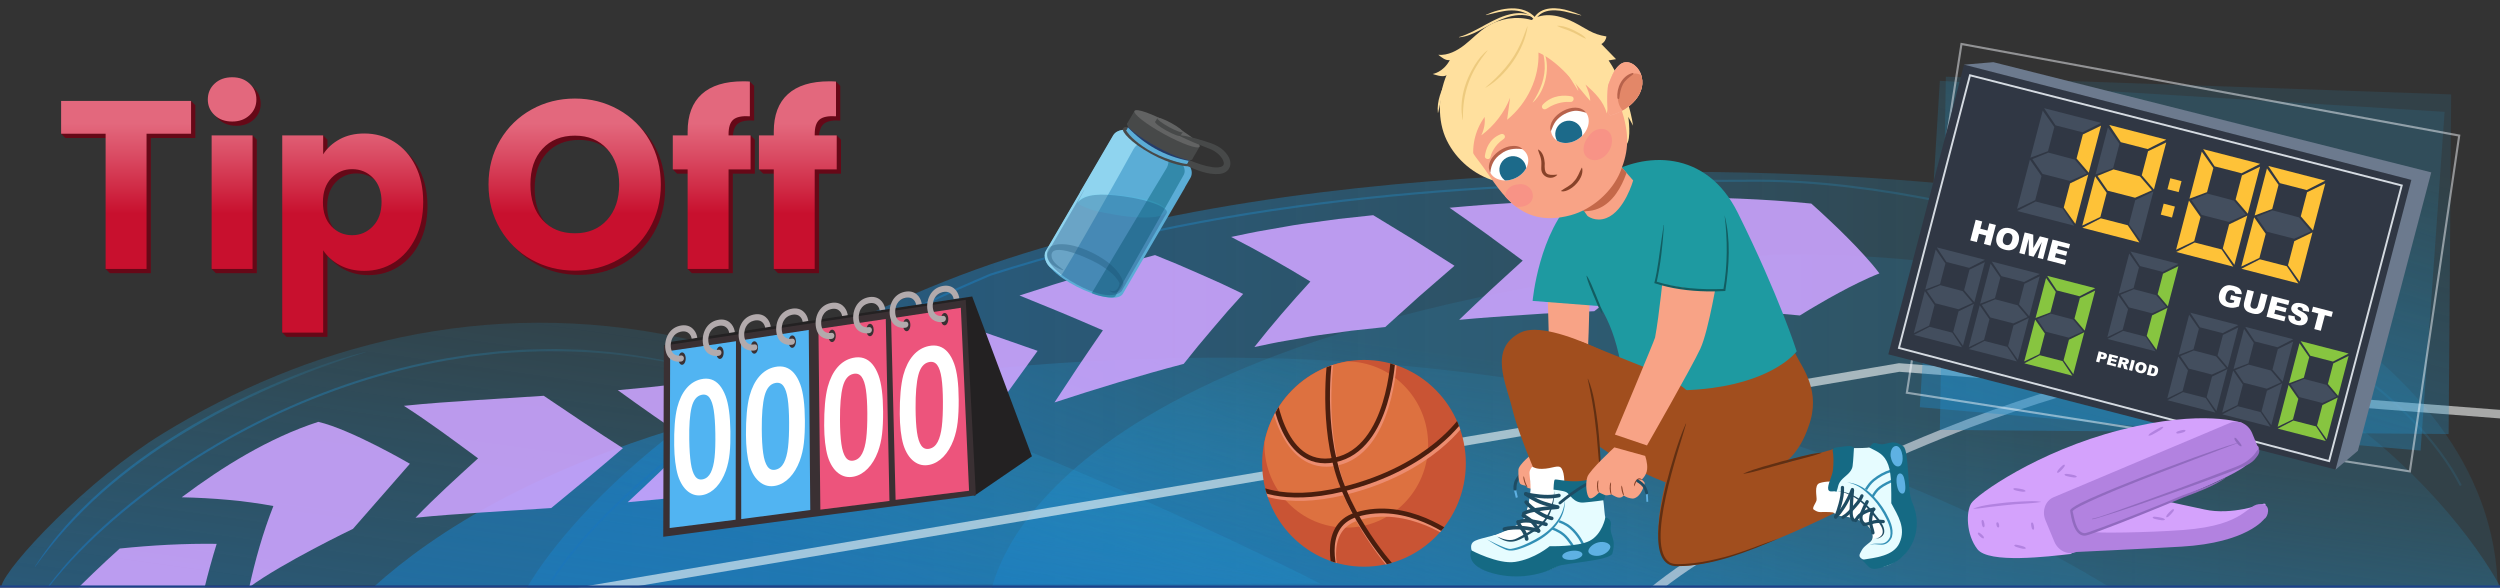 <?xml version="1.0" encoding="UTF-8"?><svg xmlns="http://www.w3.org/2000/svg" width="1170" height="275" xmlns:xlink="http://www.w3.org/1999/xlink" viewBox="0 0 1170 275"><rect x="0" y="0" width="1170" height="275" fill="#333333" stroke="none"/><defs><linearGradient id="b" x1="246" y1="178.298" x2="1169.491" y2="178.298" gradientUnits="userSpaceOnUse"><stop offset=".051" stop-color="#1b75bb"/><stop offset=".413" stop-color="#208ecc" stop-opacity=".613"/><stop offset=".724" stop-color="#24a1da" stop-opacity=".315"/><stop offset=".875" stop-color="#26a9e0" stop-opacity=".2"/></linearGradient><linearGradient id="c" x1="811.27" y1="321.671" x2="832.657" y2="167.207" xlink:href="#b"/><linearGradient id="d" x1="557.939" y1="338.506" x2="627.646" y2="146.019" xlink:href="#b"/><linearGradient id="e" x1="293.469" y1="387.076" x2="332.06" y2="110.761" xlink:href="#b"/><linearGradient id="f" x1="15.954" y1="214.987" x2="171.183" y2="214.987" xlink:href="#b"/><linearGradient id="g" x1="15.941" y1="223.565" x2="328.83" y2="223.565" xlink:href="#b"/><linearGradient id="h" x1="257.795" y1="178.115" x2="1152.097" y2="178.115" xlink:href="#b"/><linearGradient id="n" x1="210.093" y1="125.797" x2="210.093" y2="48.04" gradientUnits="userSpaceOnUse"><stop offset=".333" stop-color="#c8102e"/><stop offset=".667" stop-color="#d94961"/><stop offset=".874" stop-color="#e3687d"/></linearGradient><clipPath id="q"><ellipse cx="638.402" cy="216.892" rx="47.656" ry="48.386" fill="none"/></clipPath><clipPath id="r"><path d="m764.319,84.452l-9.421-10.802-19.416,16.874,7.438,10.502s3.6,3.024,8.812,1.049c8.549-3.24,12.588-17.623,12.588-17.623Z" fill="#f8a386"/></clipPath><clipPath id="s"><path d="m698.035,17.969c-18.899,10.904-17.643,31.312-15.675,38.659,1.968,7.347,5.406,13.278,10.094,19.287,8.979,11.511,17.392,31.679,42.685,24.793,10.019-2.728,19.509-11.077,23.333-20.706,3.823-9.629,4.22-17.012.118-29.643-4.101-12.631-8.261-25.542-20.684-32.952-13.137-7.801-23.555-8.852-39.871.562Z" fill="#f8a386"/></clipPath><clipPath id="t"><path d="m730.644,53.127c5.324-2.903,9.271-2.917,11.494-.503,2.558,2.777,1.677,8.879-3.429,12.36-4.21,2.87-9.474,2.515-11.799-.853s-.741-8.564,3.734-11.004Z" fill="#fff"/></clipPath><clipPath id="u"><path d="m752.617,39.811c1.366-3.396,2.411-6.878,5.261-9.387,3.714-3.267,8.365.109,9.864,3.784,3.845,9.425-5.552,17.49-13.817,19.764-2.575.708-1.566-13.517-1.308-14.161Z" fill="#f8a386"/></clipPath><clipPath id="v"><path d="m702.838,70.529c-4.935,3.517-6.657,7.052-5.433,10.091,1.408,3.497,7.318,5.349,12.682,2.278,4.423-2.533,6.381-7.407,4.336-10.952-2.045-3.544-7.438-4.373-11.586-1.417Z" fill="#fff"/></clipPath><linearGradient id="w" x1="947.88" y1="344.306" x2="1055.871" y2="16.51" xlink:href="#b"/><linearGradient id="x" x1="954.383" y1="350.406" x2="1064.327" y2="16.683" gradientTransform="translate(-7.505 66.599) rotate(-3.742)" xlink:href="#b"/></defs><g id="a"><g><path d="m246,276.198h923.491c-.21-1.62-.591-3.204-.68-4.81-6.449-116.829-171.851-175.233-237.957-183.166-104.975-12.597-337.139-17.187-489.182,43.63-152.659,61.063-195.673,144.346-195.673,144.346Z" fill="url(#b)" opacity=".6"/><path d="m1171.327,276.894s-77.804-162.024-341.867-157.695c-348.476,31.385-363.526,153.591-365.848,157.695,0,0,480.559.165,480.691.231" fill="url(#c)" opacity=".6"/><path d="m987.212,274.706h-331.484c-.326.079-.653.147-.979.237-.241-.068-.482-.147-.724-.237H174.874c13.979-12.657,33.82-27.392,61.324-41.81,33.592-17.614,78.652-34.765,138.5-47.094,8.302-1.716,16.903-3.342,25.787-4.866,43.527-7.418,94.093-12.341,152.763-13.391,130.24-2.337,235.531,21.024,315.901,50.764,6.273,2.315,12.39,4.663,18.364,7.057,3.491,1.4,6.926,2.811,10.318,4.223,14.49,6.052,28.015,12.251,40.604,18.472,18.265,9.01,34.515,18.032,48.778,26.646Z" fill="url(#d)" opacity=".6"/><path d="m617.931,273.175s-169.922-87.408-298.797-115.024c-92.548-19.832-176.458,3.935-243.269,44.952C41.398,224.262,2.928,264.851.674,274.245l318.282-.526" fill="url(#e)" opacity=".6"/><g opacity=".6"><path d="m171.075,164.833c-14.929,4.7-29.592,10.191-43.912,16.473-7.154,3.154-14.21,6.528-21.154,10.117-6.934,3.609-13.737,7.464-20.41,11.53-13.343,8.128-26.094,17.268-37.788,27.63-5.891,5.136-11.35,10.734-16.658,16.46-5.232,5.804-10.102,11.915-14.722,18.239l-.122-.082c2.222-3.221,4.282-6.574,6.744-9.63,1.209-1.543,2.335-3.156,3.613-4.645l3.816-4.481c1.269-1.497,2.652-2.891,3.973-4.343l2.008-2.152c.68-.707,1.394-1.381,2.089-2.073l4.208-4.116,4.352-3.963c11.715-10.45,24.491-19.669,37.859-27.872,6.704-4.072,13.55-7.91,20.516-11.511,6.978-3.579,14.066-6.939,21.25-10.079,7.189-3.127,14.454-6.085,21.837-8.725,3.69-1.32,7.395-2.604,11.144-3.748,3.739-1.175,7.512-2.241,11.32-3.173l.037.142Z" fill="url(#f)"/></g><g opacity=".6"><path d="m16.306,283.714c3.719-6.307,8.168-12.16,12.909-17.733,1.206-1.376,2.352-2.809,3.608-4.14l3.74-4.023c1.237-1.351,2.577-2.6,3.86-3.905,1.308-1.281,2.567-2.613,3.927-3.839,10.625-10.082,22.113-19.225,34.091-27.637,23.994-16.778,50.165-30.453,77.672-40.488,13.754-5.012,27.847-9.1,42.163-12.173,3.593-.699,7.167-1.502,10.776-2.114l10.849-1.707c3.632-.452,7.275-.828,10.911-1.246.91-.097,1.818-.216,2.73-.294l2.74-.181,5.48-.362c1.827-.102,3.651-.282,5.481-.321l5.491-.104c3.661-.065,7.321-.195,10.981-.012l5.49.162c1.828.076,3.663.051,5.485.247l10.945.906c14.562,1.559,28.969,4.353,43.087,8.166l-.038.142c-14.216-3.42-28.62-5.914-43.139-7.413-14.532-1.386-29.159-1.595-43.724-.775l-5.46.361-2.73.18c-.909.077-1.813.197-2.72.293-3.624.416-7.254.792-10.874,1.242l-10.812,1.701c-3.596.61-7.159,1.411-10.74,2.107-14.268,3.063-28.316,7.138-42.028,12.135-27.422,10.004-53.52,23.64-77.442,40.368-11.965,8.361-23.341,17.556-34.029,27.489-5.291,5.019-10.464,10.177-15.26,15.677-4.791,5.493-9.405,11.178-13.294,17.368l-.126-.076Z" fill="url(#g)"/></g><path d="m258.232,271.909s40.897-73.641,205.343-143.38c115.024-37.019,235.378-43.951,359.53-43.951,103.032,0,284.919,58.044,328.548,142.659" fill="none" opacity=".6" stroke="url(#h)" stroke-miterlimit="10"/></g><g opacity=".89"><path d="m8.245,305.581l2.995-3.488,2.857-3.24c1.903-2.136,3.809-4.24,5.732-6.321,3.841-4.166,7.734-8.255,11.682-12.295,7.911-8.063,16.047-15.92,24.515-23.527,15.299-1.573,30.534-2.393,45.375-2.189-4.292,13.827-7.562,27.583-10.154,41.325-7.565,6.793-14.938,13.913-22.12,21.231-3.582,3.667-7.12,7.381-10.582,11.137-1.734,1.876-3.444,3.765-5.125,5.652l-2.488,2.821-2.272,2.641c-.115-.275-.091-.71-.122-1.084-.025-.381-.016-.793-.025-1.19-.015-.797-.004-1.614.004-2.428.016-1.63.061-3.28.116-4.932.113-3.307.274-6.642.481-9.984.408-6.69.973-13.426,1.67-20.201-6.97.64-13.983,1.418-21.033,2.366-3.528.471-7.06.991-10.614,1.565-1.778.289-3.558.589-5.353.921-.897.167-1.794.33-2.706.522-.458.098-.902.176-1.372.292-.477.123-.902.182-1.46.407Z" fill="#cca4ff"/><path d="m85.036,232.725c19.161-14.363,40.795-27.78,63.918-35.309,15.448,3.598,42.882,19.622,42.882,19.622l-26.651,30.465s-33.29,16.016-48.538,27.327c2.786-12.689,6.325-25.382,11.296-38.015-13.774-2.561-28.261-3.75-42.908-4.09Z" fill="#cca4ff"/><path d="m189.024,189.929c11.409-1.202,22.327-1.9,33.226-2.642l32.224-2.057c12.247,8.311,24.499,16.492,37.044,24.524-10.985,9.45-22.261,18.797-33.551,28.011l-32.294,2.062c-10.599.719-21.193,1.409-31.216,2.473,9.097-9.481,19.22-18.628,29.281-27.797-11.279-8.333-22.506-16.724-34.714-24.573Z" fill="#cca4ff"/><path d="m289.123,182.605c20.992-1.848,41.75-4.266,62.202-7.632,6.352,3.665,12.714,6.976,19.253,10.419l4.919,2.553c1.631.836,3.217,1.604,4.864,2.403l4.983,2.356,2.543,1.166,2.554,1.077-1.75,2.114-1.806,2.041-3.708,4.103c-1.252,1.361-2.549,2.774-3.824,4.103l-3.814,3.937c-5.114,5.22-10.343,10.621-15.692,15.684-22.077,3.632-44.162,6.191-66.099,8.123,5.059-4.665,10.086-9.471,15.031-14.191,4.951-4.724,9.831-9.623,14.635-14.413-5.859-3.921-11.616-7.755-17.333-11.774-5.724-4.022-11.346-7.974-16.958-12.07Z" fill="#cca4ff"/><path d="m383.606,168.563l7.204-1.964c1.19-.308,2.42-.681,3.653-1.059l3.689-1.118c2.469-.761,4.898-1.452,7.4-2.268l7.488-2.415c9.999-3.244,20.145-6.694,30.341-10.145l21.136,7.246,21.088,7.36-12.714,17.598-12.62,17.664c-10.216,3.457-20.473,6.947-30.972,10.354l-7.894,2.545c-2.621.853-5.372,1.645-8.052,2.469l-4.046,1.224c-1.343.411-2.691.819-4.108,1.191l-8.39,2.286c2.242-2.802,4.436-5.593,6.582-8.373,1.087-1.38,2.115-2.79,3.126-4.209l3.03-4.234c2-2.828,3.998-5.608,5.918-8.451l5.72-8.515-9.681-4.037c-3.212-1.35-6.398-2.795-9.552-4.202l-4.708-2.134c-1.564-.706-3.118-1.427-4.638-2.205-3.052-1.524-6.052-3.061-9.001-4.608Z" fill="#cca4ff"/><path d="m477.131,138.297c20.783-6.796,41.903-13.258,63.417-18.917,3.517,1.423,7,2.829,10.479,4.286l10.405,4.517,10.241,4.558c3.398,1.569,6.783,3.211,10.126,4.824-2.438,2.681-4.853,5.318-7.228,8.016l-7.025,8.208-6.872,8.169c-2.261,2.761-4.495,5.565-6.71,8.336-20.168,5.305-40.285,11.447-60.464,18.046l11.169-16.924c3.766-5.63,7.596-11.194,11.476-16.82-6.407-2.777-12.894-5.578-19.4-8.284-6.493-2.685-13.036-5.361-19.615-8.013Z" fill="#cca4ff"/><path d="m576.172,110.896c5.505-1.126,10.963-2.376,16.553-3.276l8.343-1.46c2.79-.459,5.541-1.035,8.369-1.375l16.881-2.308c5.498-.641,10.891-1.18,16.341-1.774l19.142,11.659c6.35,3.99,12.652,8.008,18.901,12.018-5.498,4.733-10.948,9.449-16.349,14.183l-16.066,14.489c-5.26.574-10.591,1.107-15.794,1.713l-15.145,2.073c-2.524.294-5.051.833-7.576,1.248l-7.578,1.326c-5.054.801-10.102,1.97-15.152,3,8.255-10.496,16.962-20.546,26.209-30.644-11.881-7.255-24.345-14.379-37.078-20.873Z" fill="#cca4ff"/><path d="m678.368,97.227c5.463-.452,10.904-1.012,16.385-1.373l16.437-1.107,8.219-.552,8.249-.399,16.503-.765c6.189,4.314,12.326,8.761,18.37,13.139,3.025,2.217,6.026,4.352,9.016,6.638l8.896,6.795-8.75,6.367c-2.894,2.101-5.775,4.352-8.636,6.521-5.724,4.392-11.366,8.711-16.952,13.156l-15.787.734-7.895.38-7.907.534-15.814,1.064c-5.271.345-10.551.892-15.825,1.328,4.867-4.65,9.777-9.41,14.732-13.981,4.957-4.576,9.963-9.155,15.019-13.738-5.612-4.175-11.278-8.346-16.996-12.513-5.72-4.172-11.462-8.149-17.264-12.226Z" fill="#cca4ff"/><path d="m780.412,92.347c22.204-.03,44.505.656,67.257,2.923l4.281,3.845,4.247,3.966c2.798,2.635,5.548,5.262,8.258,8.013l3.996,4.072,3.895,4.185c2.53,2.795,5.06,5.671,7.215,8.615-3.321,1.288-6.546,2.759-9.726,4.306l-4.717,2.355-4.673,2.485c-3.063,1.633-6.13,3.392-9.15,5.151l-4.481,2.634-4.48,2.752c-20.141-2.013-40.975-2.69-61.86-2.652l7.822-6.366c2.628-2.136,5.256-4.14,7.918-6.217l8.047-6.178,4.073-3.081,4.104-2.989-3.878-3.588-3.919-3.499-7.946-6.986c-2.67-2.312-5.376-4.696-8.085-6.949l-8.194-6.798Z" fill="#cca4ff"/></g></g><g id="m"><g><path d="m91.416,49.245v15.344h-20.832v63.28h-19.152l-2-2,2-61.28h-20.831l-2-2,2-13.344,58.815-2,2,2Zm11.03,6.664c-2.128-1.978-3.191-4.424-3.191-7.336,0-2.985,1.063-5.469,3.191-7.448,2.128-1.978,4.872-2.968,8.232-2.968,3.284,0,5.992.99,8.12,2.968,2.128,1.979,3.191,4.463,3.191,7.448,0,2.912-1.063,5.358-3.191,7.336-2.128,1.979-4.836,2.968-8.12,2.968-3.36,0-6.104-.988-8.232-2.968Zm17.752,9.464v62.496h-19.151l-2-2,2-60.496,17.151-2,2,2Zm40.769,1.792c3.284-1.792,7.129-2.688,11.536-2.688,5.151,0,9.817,1.307,14,3.92,4.181,2.614,7.484,6.347,9.912,11.199,2.425,4.854,3.64,10.492,3.64,16.912s-1.215,12.079-3.64,16.969c-2.428,4.891-5.731,8.662-9.912,11.312-4.183,2.651-8.849,3.977-14,3.977-4.332,0-8.159-.896-11.48-2.688-3.323-1.792-5.918-4.105-7.784-6.944v38.528h-19.151l-2-2,2-90.288,17.151-2,2,2v8.848c1.866-2.911,4.441-5.264,7.729-7.056Zm15.624,18.088c-2.651-2.725-5.919-4.088-9.8-4.088-3.809,0-7.039,1.383-9.688,4.145-2.651,2.763-3.976,6.534-3.976,11.312s1.324,8.551,3.976,11.312c2.649,2.763,5.88,4.144,9.688,4.144s7.056-1.4,9.743-4.2c2.688-2.8,4.032-6.589,4.032-11.368s-1.326-8.529-3.976-11.256Zm74.141,38.248c-6.16-3.434-11.051-8.231-14.672-14.392-3.622-6.16-5.432-13.085-5.432-20.776s1.81-14.597,5.432-20.72c3.621-6.122,8.512-10.901,14.672-14.336,6.16-3.434,12.937-5.152,20.328-5.152s14.168,1.719,20.328,5.152c6.16,3.435,11.013,8.214,14.56,14.336,3.546,6.123,5.32,13.03,5.32,20.72s-1.792,14.616-5.376,20.776-8.438,10.958-14.56,14.392c-6.124,3.436-12.881,5.152-20.272,5.152s-14.168-1.717-20.328-5.152Zm35.393-18.592c3.77-4.181,5.655-9.705,5.655-16.576,0-6.944-1.886-12.488-5.655-16.632-3.771-4.144-8.792-6.216-15.064-6.216-6.348,0-11.406,2.055-15.176,6.16-3.771,4.106-5.656,9.67-5.656,16.688,0,6.944,1.885,12.488,5.656,16.632,3.77,4.145,8.828,6.216,15.176,6.216,6.272,0,11.293-2.089,15.064-6.271Zm67.143-23.632h-10.304v46.592h-19.152l-2-2,2-44.592h-6.943l-2-2,2-13.904h6.943v-1.792c0-7.689,2.202-13.532,6.608-17.528,4.404-3.993,10.864-5.992,19.376-5.992.708,0,1.136-1.887,1.136-1.887l2,2v16.239c-3.659-.224-6.235.299-7.728,1.568-1.495,1.271-2.24,3.547-2.24,6.832v.56l8.304-2,2,2v15.904Zm40.318,0h-10.304v46.592h-19.152l-2-2,2-44.592h-6.943l-2-2,2-13.904h6.943v-1.792c0-7.689,2.202-13.532,6.608-17.528,4.404-3.993,10.864-5.992,19.376-5.992.676,0,1.136-1.887,1.136-1.887l2,2v16.239c-3.659-.224-6.235.299-7.728,1.568-1.495,1.271-2.24,3.547-2.24,6.832v.56l8.304-2,2,2v15.904Z" fill="#660817"/><path d="m89.416,47.245v15.344h-20.832v63.28h-19.152v-63.28h-20.831v-15.344h60.815Zm11.03,6.664c-2.128-1.978-3.191-4.424-3.191-7.336,0-2.985,1.063-5.469,3.191-7.448,2.128-1.978,4.872-2.968,8.232-2.968,3.284,0,5.992.99,8.12,2.968,2.128,1.979,3.191,4.463,3.191,7.448,0,2.912-1.063,5.358-3.191,7.336-2.128,1.979-4.836,2.968-8.12,2.968-3.36,0-6.104-.988-8.232-2.968Zm17.752,9.464v62.496h-19.151v-62.496h19.151Zm40.769,1.792c3.284-1.792,7.129-2.688,11.536-2.688,5.151,0,9.817,1.307,14,3.92,4.181,2.614,7.484,6.347,9.912,11.199,2.425,4.854,3.64,10.492,3.64,16.912s-1.215,12.079-3.64,16.969c-2.428,4.891-5.731,8.662-9.912,11.312-4.183,2.651-8.849,3.977-14,3.977-4.332,0-8.159-.896-11.48-2.688-3.323-1.792-5.918-4.105-7.784-6.944v38.528h-19.151V63.373h19.151v8.848c1.866-2.911,4.441-5.264,7.729-7.056Zm15.624,18.088c-2.651-2.725-5.919-4.088-9.8-4.088-3.809,0-7.039,1.383-9.688,4.145-2.651,2.763-3.976,6.534-3.976,11.312s1.324,8.551,3.976,11.312c2.649,2.763,5.88,4.144,9.688,4.144s7.056-1.4,9.743-4.2c2.688-2.8,4.032-6.589,4.032-11.368s-1.326-8.529-3.976-11.256Zm74.141,38.248c-6.16-3.434-11.051-8.231-14.672-14.392-3.622-6.16-5.432-13.085-5.432-20.776s1.81-14.597,5.432-20.72c3.621-6.122,8.512-10.901,14.672-14.336,6.16-3.434,12.937-5.152,20.328-5.152s14.168,1.719,20.328,5.152c6.16,3.435,11.013,8.214,14.56,14.336,3.546,6.123,5.32,13.03,5.32,20.72s-1.792,14.616-5.376,20.776-8.438,10.958-14.56,14.392c-6.124,3.436-12.881,5.152-20.272,5.152s-14.168-1.717-20.328-5.152Zm35.393-18.592c3.77-4.181,5.655-9.705,5.655-16.576,0-6.944-1.886-12.488-5.655-16.632-3.771-4.144-8.792-6.216-15.064-6.216-6.348,0-11.406,2.055-15.176,6.16-3.771,4.106-5.656,9.67-5.656,16.688,0,6.944,1.885,12.488,5.656,16.632,3.77,4.145,8.828,6.216,15.176,6.216,6.272,0,11.293-2.089,15.064-6.271Zm67.143-23.632h-10.304v46.592h-19.152v-46.592h-6.943v-15.904h6.943v-1.792c0-7.689,2.202-13.532,6.608-17.528,4.404-3.993,10.864-5.992,19.376-5.992,1.417,0,2.464.039,3.136.113v16.239c-3.659-.224-6.235.299-7.728,1.568-1.495,1.271-2.24,3.547-2.24,6.832v.56h10.304v15.904Zm40.318,0h-10.304v46.592h-19.152v-46.592h-6.943v-15.904h6.943v-1.792c0-7.689,2.202-13.532,6.608-17.528,4.404-3.993,10.864-5.992,19.376-5.992,1.417,0,2.464.039,3.136.113v16.239c-3.659-.224-6.235.299-7.728,1.568-1.495,1.271-2.24,3.547-2.24,6.832v.56h10.304v15.904Z" fill="url(#n)"/></g></g><g id="p"><g opacity=".58"><path d="m977.104,180.004s-88.844,21.718-181.637,80.947c-111.253,71.012-31.589,126.356-31.589,126.356" fill="none" stroke="#ededf5" stroke-miterlimit="10" stroke-width="4"/><path d="m153.618,296.407c5.156,0,735.21-124.422,735.21-124.422l433.782,33.686-108.939,96.939" fill="none" stroke="#fdfffd" stroke-miterlimit="10" stroke-width="4"/></g><g><ellipse cx="638.348" cy="216.83" rx="47.656" ry="48.386" fill="#c95434"/><g clip-path="url(#q)"><ellipse cx="630.063" cy="208.037" rx="38.304" ry="38.89" fill="#dd7140"/><g><path d="m626.41,271.977s-8.986-23.937,8.991-29.492c23.86-7.373,46.445,10.255,46.445,10.255" fill="none" stroke="#ec8c6f" stroke-miterlimit="10" stroke-width="2.197"/><path d="m623.298,166.998s-4.495,28.439,3.112,54.772c7.608,26.332,28.702,48.452,28.702,48.452" fill="none" stroke="#ec8c6f" stroke-miterlimit="10" stroke-width="2.197"/><path d="m586.989,228.792s12.984,8.921,42.188,1.755c41.496-10.182,56.366-34.057,56.366-34.057" fill="none" stroke="#ec8c6f" stroke-miterlimit="10" stroke-width="2.197"/><path d="m594.65,182.685s4.788,39.436,30.723,34.169c25.935-5.266,27.318-48.803,27.318-48.803" fill="none" stroke="#ec8c6f" stroke-miterlimit="10" stroke-width="2.197"/></g><g><path d="m625.746,270.375s-8.986-23.937,8.991-29.492c23.86-7.373,46.31,10.639,46.31,10.639" fill="none" stroke="#4a1e0e" stroke-miterlimit="10" stroke-width="2.197"/><path d="m622.634,165.396s-4.495,28.439,3.112,54.772c7.608,26.332,28.702,48.452,28.702,48.452" fill="none" stroke="#4a1e0e" stroke-miterlimit="10" stroke-width="2.197"/><path d="m586.324,227.19s12.984,8.921,42.188,1.755c41.496-10.182,56.366-34.057,56.366-34.057" fill="none" stroke="#4a1e0e" stroke-miterlimit="10" stroke-width="2.197"/><path d="m595.45,180.248s3.324,40.27,29.259,35.004c25.935-5.266,27.318-48.803,27.318-48.803" fill="none" stroke="#4a1e0e" stroke-miterlimit="10" stroke-width="2.197"/></g></g></g><g><g><g><g><polygon points="709.517 229.15 710.337 232.724 709.413 233.018 708.519 229.241 709.517 229.15" fill="#5eb1e3"/><path d="m711.962,221.894s-1.574,1.529-2.336,3.212-.619,3.775-.619,3.775" fill="none" stroke="#1e4c63" stroke-linecap="round" stroke-miterlimit="10" stroke-width="1.431"/></g><path d="m717.585,211.924s-6.976,5.46-6.977,8.027c0,1.72-.105,4.856.742,6.327.435.755,3.001,1.086,3.001,1.086,0,0-.105.766.854,1.044,3.071.893,7.409,1.663,8.847-.483,1.888-2.816,4.509-13.795,4.509-13.795l-10.976-2.207Z" fill="#f8a386"/><g><path d="m714.846,228.192c-.803-.614-1.089-1.614-1.463-2.508-.223-.916-.661-2.011-.288-2.907.395.892.373,1.853.763,2.747.242.936.788,1.69,1.037,2.632.008.028-.025.053-.05.036h0Z" fill="#874229"/><path d="m718.093,229.019c-.804-.614-1.089-1.614-1.463-2.508-.223-.916-.661-2.011-.288-2.907.395.892.373,1.853.764,2.747.242.936.788,1.69,1.037,2.632.008.028-.025.053-.05.036h0Z" fill="#874229"/><path d="m721.469,229.329c-.804-.614-1.089-1.614-1.463-2.508-.223-.916-.661-2.011-.288-2.907.395.892.373,1.853.763,2.747.242.935.788,1.69,1.037,2.632.008.028-.025.053-.05.036h0Z" fill="#874229"/></g><path d="m724.222,135.626s1.234,36,.556,38.728c-.677,2.727-10.154,34.364-10.154,34.364l13.564,3s12.551-31.637,13.882-36.546,1.829-35.727,1.829-35.727l-19.677-3.818Z" fill="#f8a386"/><path d="m771.943,175.849s-45.505-27.827-60.447-20.166c-14.942,7.661-6.63,23.595-3.782,35.492,3.481,14.539,15.43,40.623,15.43,40.623l25.877-4.941-.643-17.968s22.926,16.374,40.348,19.376c7.049,1.215,35.75-14.149,43.371-18.588,28.478-16.586.74-50.134.74-50.134l-60.895,16.305Z" fill="#a14e1e"/><path d="m748.798,220.011c-1.006-7.142-1.154-14.333-2.145-21.471-.704-7.161-2.103-14.194-3.607-21.219,0,0,.128-.043.128-.043,2.854,6.679,3.56,14.014,4.578,21.133.409,3.586.711,7.181.965,10.778.248,3.596.513,7.198.216,10.817l-.135.004h0Z" fill="#612f12"/><g><path d="m789.035,195.03s-26.697,68.762-3.361,69.782c22.768.996,74.974-25.789,74.974-25.789,0,0,5.649-5.525,6.102-15.972.453-10.447-8.132-13.017-8.132-13.017l-24.744,7.09c.613.369,8.225-4.657,12.539-17.598,6.111-16.536-3.028-27.501-6.098-33.773-1.139-2.328-4.927-8.673-4.927-8.673l-46.354,37.949Z" fill="#a14e1e"/><path d="m789.105,198.305c-3.197,11.777-19.606,57.63-7.604,64.976,2.153,1.116,4.854.648,7.226.615,5.034-.296,10.033-1.181,14.95-2.365,9.835-2.133,19.609-6.447,28.857-9.584-15.11,6.461-30.896,12.867-47.586,13.033-14.651.338-7.316-29.18-5.344-37.696,1.22-4.945,2.611-9.843,4.116-14.703,1.522-4.854,3.164-9.675,5.244-14.328l.141.052h0Z" fill="#612f12"/><path d="m815.982,221.602c5.771-2.573,11.953-3.871,17.974-5.705,3.041-.797,6.087-1.575,9.141-2.321,3.055-.739,6.112-1.505,9.282-1.724l.032.147c-5.946,2.104-12.107,3.27-18.132,5.087,0,0-9.086,2.461-9.086,2.461-3.028.827-6.017,1.778-9.168,2.199l-.044-.144h0Z" fill="#612f12"/></g><g><path d="m750.603,82.535c18.944-11.733,47.862-12.763,62.696,17.08,19.411,39.05,27.551,64.805,27.551,64.805,0,0-9.507,13.105-39.536,17.149-8.365,1.127-23.888,2.163-30.809-.885-6.921-3.049-11.309-7.117-11.952-10.329-5.074-25.382-11.628-27.051-23.926-52.429-9.688-19.992,1.212-26.246,15.976-35.39Z" fill="#1e9aa1"/><path d="m737.531,92.109c-17.378,16.213-20.267,48.714-20.267,48.714l32.455,2.528s.462-63.043-12.188-51.242Z" fill="#1e9aa1"/><path d="m749.85,146.861c-1.863-2.682-2.771-5.776-4.125-8.709-1.125-3.024-2.642-5.865-3.249-9.069,0,0,.121-.052.121-.052,1.836,2.683,2.781,5.782,4.126,8.712,1.116,3.023,2.675,5.874,3.25,9.071,0,0-.123.048-.123.048h0Z" fill="#125d61"/></g><path d="m738.935,159.531s31.009,12.478,35.975,14.464c14.835,5.934,20.769,15.577,20.769,15.577,0,0-25.219,16.318-38.2,4.45-12.981-11.868-18.544-34.491-18.544-34.491Z" fill="#a14e1e"/><path d="m778.617,126.341s-2.122,21.482-4.05,31.642c-.232,1.224-18.785,45.399-18.785,45.399l15.009,5.084s20.988-36.654,24.968-45.258,8.149-34.525,8.149-34.525l-25.291-2.342Z" fill="#f8a386"/><g><path d="m775.395,104.529l-2.511,27.649s9.832,1.801,17.778,2.983c7.946,1.182,16.376.755,16.376.755,0,0,8.075-43.589-12.284-53.824-20.359-10.235-19.358,22.437-19.358,22.437Z" fill="#1e9aa1"/><path d="m778.746,105.3c-.602,9.071-1.484,18.13-3.486,27.018,0,0-.312-.594-.312-.594,10.297,3.239,21.298,3.954,32.029,3.482,0,0-.458.411-.458.411,2.053-11.46,1.984-23.616.581-34.92,2.924,11.453,2.161,23.516.411,35.103,0,0-.065.386-.065.386-2.87.197-5.726.239-8.586.188-8.338-.171-16.714-1.236-24.653-3.872,1.67-6.445,2.364-13.876,3.385-20.495.324-2.242.652-4.484,1.023-6.722l.131.014h0Z" fill="#125d61"/></g><g><g><path d="m764.319,84.452l-9.421-10.802-19.416,16.874,7.438,10.502s3.6,3.024,8.812,1.049c8.549-3.24,12.588-17.623,12.588-17.623Z" fill="#f8a386"/><g clip-path="url(#r)"><path d="m763.189,73.371s-3.859,25.123-21.052,25.458c-17.484,7.273-13.834-9.25-13.834-9.25l28.189-20.999,6.697,4.791Z" fill="#c46849"/></g></g><path d="m699.821,84.742c-9.813-2.798-18.325-9.951-22.774-19.136-4.449-9.185-3.975-21.142-.048-30.494-1.516,1.46-6.482-.499-6.482-.499,0,0,4.903-.714,7.997-6.492-2.017.336-3.891-1.324-5.375-2.467,4.514.37,8.817-1.914,12.357-4.703,3.54-2.789,6.633-6.155,10.445-8.562,6.072-3.833,13.912-5.018,20.855-3.022,5.603-3.947,13.454-2.165,19.612.957,6.157,3.122,8.576,5.668,15.385,6.731-.135,1.476-1.048,2.853-2.353,3.55,2.287,2.36,4.575,4.719,6.862,7.079-1.158.198-2.316.396-3.474.594,9.246,13.741,11.456,30.545,11.456,30.545l-2.247-4.133s1.567,10.571-.917,12.992" fill="#ffe09e"/><g><path d="m698.035,17.969c-18.899,10.904-17.643,31.312-15.675,38.659,1.968,7.347,5.406,13.278,10.094,19.287,8.979,11.511,17.392,31.679,42.685,24.793,10.019-2.728,19.509-11.077,23.333-20.706,3.823-9.629,4.22-17.012.118-29.643-4.101-12.631-8.261-25.542-20.684-32.952-13.137-7.801-23.555-8.852-39.871.562Z" fill="#f8a386"/><g clip-path="url(#s)"><path d="m753.535,62.402c-.716-1.16-2.099-1.957-3.5-2.073-1.509-.126-2.93.277-4.22,1.105-1.016.652-1.863,1.61-2.562,2.572-.786,1.083-1.388,2.153-1.796,3.404-.168.513-.249,1.05-.274,1.586-.107.714-.115,1.432.042,2.165.572,2.67,3.479,4.261,6.218,3.695,2.702-.559,4.876-2.604,6.026-5.022,1.109-2.333,1.421-5.238.068-7.432Z" fill="#f89386"/><path d="m716.595,88.88c-1.142-1.993-3.775-3.157-6.127-2.568-1.351.031-2.849.474-3.914,1.35-1.097.902-1.957,2.135-2.093,3.536-.163,1.678.487,3.188,1.774,4.254.971.804,2.3,1.257,3.583,1.341,1.345.088,2.686-.006,3.988-.451,1.37-.468,2.645-1.485,3.204-2.819.669-1.597.4-3.222-.415-4.643Z" fill="#f89386"/></g></g><g><g><path d="m730.644,53.127c5.324-2.903,9.271-2.917,11.494-.503,2.558,2.777,1.677,8.879-3.429,12.36-4.21,2.87-9.474,2.515-11.799-.853s-.741-8.564,3.734-11.004Z" fill="#fff"/><g clip-path="url(#t)"><ellipse cx="734.169" cy="62.701" rx="6.321" ry="6.216" transform="translate(20.578 246.34) rotate(-19.313)" fill="#1c6a8a"/></g></g><path d="m725.664,61.289c-1.729-7.274,11.618-14.692,16.538-8.741.055.083-.035.192-.127.15-1.716-.505-3.313-.955-5.071-.838-3.303.344-6.713,2.178-8.82,4.775-1.081,1.411-1.656,2.985-2.328,4.66-.028.087-.169.085-.192-.007h0Z" fill="#b7624b"/></g><path d="m719.959,69.992c2.163,1.288,2.809,4.008,2.981,6.345-.269,5.017.639,5.916,5.734,5.388.091-.008.147.116.081.18-2.746,2.772-7.681.863-7.44-3.261.016-1.558.171-2.879-.165-4.362-.281-1.414-.958-2.601-1.346-4.167-.027-.087.075-.169.154-.122h0Z" fill="#874229"/><path d="m690.088,76.703c-1.698-7.357.067-15.571,4.721-21.971.308,2.891-.24,5.908-1.562,8.606,6.077-4.512,10.834-10.722,13.49-17.611l-1.406,10.327c9.525-7.73,15.156-19.82,14.669-31.498,10.763,4.755,20.245,18.437,24.226,22.675-.07-2.43-1.114-5.289-2.236-7.67,4.442,3.837,8.466,7.88,10.008,13.529.984-4.956.911-7.98,4.462-12.834,0,0-12.012-35.533-34.936-31.711-71.813,11.972-31.436,68.158-31.436,68.158Z" fill="#ffe09e"/><g><path d="m752.631,39.805c1.366-3.397,2.411-6.879,5.26-9.387,3.714-3.267,8.365.108,9.865,3.784,3.845,9.426-5.553,17.491-13.818,19.765-2.574.708-1.566-13.518-1.306-14.162Z" fill="#f8b5a2"/><g><path d="m752.617,39.811c1.366-3.396,2.411-6.878,5.261-9.387,3.714-3.267,8.365.109,9.864,3.784,3.845,9.425-5.552,17.49-13.817,19.764-2.575.708-1.566-13.517-1.308-14.161Z" fill="#f8a386"/><g clip-path="url(#u)"><path d="m757.473,42.213c-1.244,5.129.763,10.009,4.48,10.897,3.716.889,7.739-2.547,8.981-7.676,1.241-5.129-.765-10.008-4.481-10.897-3.717-.89-7.739,2.547-8.98,7.675Z" fill="#e38768"/><path d="m756.948,45.772c-.45-4.376,1.944-10.287,7.128-11.624.346-.089.491.415.237.616-1.882,1.49-3.63,2.575-4.787,4.723-.999,1.858-1.463,4.245-1.658,6.328-.07.772-.843.695-.921-.043Z" fill="#b7624b"/></g></g></g><path d="m730.613,89.275c2.125-1.533,4.329-2.3,5.956-4.346,1.844-1.844,2.415-4.107,3.653-6.4.043-.078.17-.066.196.02.958,3.826-2.653,8.263-5.837,10.004-1.182.638-2.488,1.276-3.926.915-.086-.02-.113-.138-.042-.192h0Z" fill="#874229"/><g><g><path d="m702.838,70.529c-4.935,3.517-6.657,7.052-5.433,10.091,1.408,3.497,7.318,5.349,12.682,2.278,4.423-2.533,6.381-7.407,4.336-10.952-2.045-3.544-7.438-4.373-11.586-1.417Z" fill="#fff"/><g clip-path="url(#v)"><ellipse cx="708.006" cy="79.317" rx="6.316" ry="6.221" transform="translate(48.996 350) rotate(-28.722)" fill="#1c6a8a"/></g></g><path d="m712.298,69.772c-3.494-.431-6.993-.028-9.821,2.223-3.032,1.992-4.643,5.042-4.977,8.599,0,.097-.143.139-.191.05-2.515-5.59,4.416-11.465,9.531-12.223,1.894-.293,4.051-.199,5.548,1.175.073.069.009.196-.091.175h0Z" fill="#b7624b"/></g><path d="m695.373,6.961c7.12-3.334,17.493-5.277,23.332,1.451,0,0-.893.088-.893.088,3.358-5.754,11.142-5.199,16.618-3.414,1.902.535,3.757,1.216,5.568,2.008l-.042.124c-1.923-.436-3.833-.889-5.731-1.357-5.131-1.416-12.38-2.185-15.463,3.137,0,0-.373.732-.373.732l-.52-.644c-2.496-3.077-6.697-4.276-10.568-4.221-4.01.057-7.898,1.327-11.887,2.221l-.042-.124h0Z" fill="#ffe09e"/><path d="m717.56,8.03c-9.232-3.371-17.903,2.462-25.853,6.561-2.775,1.396-5.743,2.664-8.899,2.884l-.025-.129c9.029-2.616,16.238-9.491,25.646-11,3.098-.454,6.545-.261,9.191,1.567,0,0-.06.117-.06.117h0Z" fill="#ffe09e"/><path d="m680.839,33.098c-1.721,3.164-3.809,5.994-5.034,9.392-1.442,3.306-1.911,6.787-2.764,10.284,0,0-.131-.007-.131-.007-.532-5.456,1.636-10.924,4.359-15.556.967-1.537,1.975-3.088,3.469-4.197l.101.084h0Z" fill="#ffe09e"/><path d="m721.973,22.973c4.053,7.321,1.608,19.427-4.567,24.958,0,0-.1-.085-.1-.085,3.6-5.473,6.105-11.723,5.582-18.364-.138-2.175-.657-4.258-1.037-6.46l.122-.048h0Z" fill="#ffe09e"/><path d="m721.951,22.939c6.877,3.129,14.619,12.14,16.687,19.413,0,0-.12.053-.12.053-2.335-3.638-4.301-7.416-7.242-10.601-1.38-1.629-2.873-3.165-4.475-4.581-1.599-1.429-3.341-2.646-4.919-4.173l.071-.111h0Z" fill="#ffe09e"/><path d="m735.622,47.606c.555-.248.732-.765.769-.903.035-.124.345-1.394-1.004-1.628-3.167-.547-8.726-.847-13.315,3.816-.536.546-.624,1.361-.121,1.896.502.534,1.308.472,1.94.039,4.731-3.242,9.68-3.243,10.749-3.107.416.054.737-.003.983-.112Z" fill="#ffe09e"/><path d="m697.186,74.099c-.393.39-.921.348-1.059.328-.124-.017-1.385-.226-1.199-1.49.438-2.964,1.813-7.918,7.465-10.152.661-.261,1.437-.029,1.78.61.342.639.045,1.317-.541,1.704-4.387,2.894-5.859,7.204-6.051,8.186-.074.382-.222.641-.395.813Z" fill="#ffe09e"/><path d="m714.9,12.4c-1.407,10.79-10.136,23.296-19.595,28.624,0,0-.075-.108-.075-.108,6.723-5.677,12.73-12.245,16.338-20.353,1.219-2.663,2.125-5.427,3.204-8.193l.128.03h0Z" fill="#edca7e"/><path d="m696.158,23.704c-8.081,9.87-11.776,19.54-11.493,32.361,0,0-.131.015-.131.015-1.809-8.822,1.017-18.199,5.694-25.707,1.601-2.521,3.45-4.935,5.836-6.761l.094.092h0Z" fill="#edca7e"/><path d="m728.834,12.044c3.662-.049,7.357,1.846,10.484,3.604,1.058.646,2.132,1.3,2.894,2.352l-.077.107c-2.337-.861-4.251-2.314-6.556-3.21-2.212-1.118-4.584-1.53-6.774-2.724,0,0,.029-.128.029-.128h0Z" fill="#edca7e"/></g></g><g><path d="m750.124,227.092c-.102.633.264,11.024.418,15.138s2.336,9.581,1.392,12.9-3.616,4.681-9.789,6.214c-4.199,1.043-5.778-2.075-10.9-.831-1.592.387-10.774,7.252-19.258,7.621-6.494.282-12.13.996-18.955-2.299-3.166-1.529-4.727-11.128,1.741-13.603,4.869-1.863,15.777-5.296,18.291-9.48,2.514-4.184,3.722-16.026,3.82-15.367.098.66,33.241-.294,33.241-.294Z" fill="#fefdf4"/><path d="m716.79,218.759c.585-.861.891.726,4.821.675,5.028-.066,7.82-2.295,9.212-.183,3.063,4.648-.244,20.552-.744,23.653-.501,3.102-18.151,11.579-22.276,11.416s-10.887-.356-10.262-2.252c.625-1.896,12.986-4.258,15.299-8.699,2.313-4.441,3.79-11.097,3.416-16.694-.374-5.597-1.012-5.638.535-7.916Z" fill="#fff"/><path d="m704.927,268.257s-15.298-7.516-16.139-10.377c-.948-3.224.39-4.29,1.834-4.92,1.918-.837,3.043-.945,8.513-2.429.585-.981,6.424,4.547,10.604,2.185,1.418-.801,5.518-3.164,10.504-6.403,2.387-1.551,6.035-6.94,6.478-9.681.335-2.075.393-6.478.401-8.493.002-.585.442-1.078,1-1.117,2.967-.208,11.686-.832,14.438-1.17,3.336-.41,5.904-.611,5.904-.611,0,0,2.04,8.367,2.389,13.8s3.26,12.722,1.949,15.776c-2.377,5.54-4.454,6.075-9.526,7.112-3.507.717-6.331-1.289-9.769-.247-3.438,1.042-3.48,3.837-10.921,5.63-7.441,1.792-17.66.945-17.66.945Z" fill="#e6fcff"/><g><path d="m729.555,231.891s-3.433.949-8.782.382c-4.828-.512-6.705-1.101-6.705-1.101" fill="none" stroke="#1e4c63" stroke-linecap="round" stroke-miterlimit="10" stroke-width="1.714"/><path d="m729.012,237.324s-6.025-1.216-9.68-3.047c-4.328-2.169-5.232-3.145-5.232-3.145" fill="none" stroke="#1e4c63" stroke-linecap="round" stroke-miterlimit="10" stroke-width="1.714"/><path d="m728.589,237.418s-4.902.357-9.113,1.044c-2.953.482-4.77.925-6.296,1.806" fill="none" stroke="#1e4c63" stroke-linecap="round" stroke-miterlimit="10" stroke-width="1.714"/><path d="m726.188,242.594s-2.924-.484-6.934-3.219c-4.01-2.735-5.007-4.389-5.007-4.389" fill="none" stroke="#1e4c63" stroke-linecap="round" stroke-miterlimit="10" stroke-width="1.714"/><path d="m723.504,245.373s-2.874-.858-6.259-1.398c-4.789-.764-6.477.386-6.477.386" fill="none" stroke="#1e4c63" stroke-linecap="round" stroke-miterlimit="10" stroke-width="1.714"/><path d="m720.04,248.362s-4.483-1.315-8.788-1.427c-4.867-.126-7.19.676-7.19.676" fill="none" stroke="#1e4c63" stroke-linecap="round" stroke-miterlimit="10" stroke-width="1.714"/><path d="m714.494,252.247s-.483-3.015-2.513-5.213c-1.117-1.209-1.516-2.773-1.516-2.773" fill="none" stroke="#1e4c63" stroke-linecap="round" stroke-miterlimit="10" stroke-width="1.714"/><path d="m720.015,248.515s-1.183-2.832-3.341-4.696c-1.239-1.07-3.762-2.553-3.762-2.553" fill="none" stroke="#1e4c63" stroke-linecap="round" stroke-miterlimit="10" stroke-width="1.714"/></g><path d="m727.046,229.143s.097-4.29.584-4.672,5.116.962,10.333.773c5.217-.189,10.354-2.093,10.354-2.093,0,0,1.4.279,1.466,1.454.066,1.174,1.591,6.493,1.435,7.458s-.592,2.023-.592,2.023c0,0-4.591.68-9.42,1.101-4.829.421-6.563-4.117-8.225-4.88-1.662-.763-5.934-1.163-5.934-1.163Z" fill="#156a84"/><path d="m700.69,251.128c3.036,1.349,6.319,2.468,9.416.716,2.889-1.447,5.959-3.268,8.737-4.942,5.585-3.779,8.11-10.738,8.575-17.294.106,3.398-.483,6.839-1.752,10.006-1.526,4.01-4.556,7.514-8.406,9.523,0,0-2.184,1.294-2.184,1.294-5.421,3.22-8.753,4.643-14.385.698h0Z" fill="#1e4c63"/><path d="m726.442,247.32s2.833.854,5.323,2.914,5.166,6.652,5.166,6.652" fill="none" stroke="#318fb5" stroke-miterlimit="10" stroke-width="1.143"/><path d="m729.652,243.996s2.866.812,5.323,2.914c3.916,3.35,5.865,7.843,5.865,7.843" fill="none" stroke="#318fb5" stroke-miterlimit="10" stroke-width="1.143"/><path d="m688.547,257.534s12.482,6.656,20.513,5.443c9.288-1.404,16.192-7.36,16.192-7.36,0,0,13.161.37,18.672-2.482,5.997-3.103,7.392-10.966,7.392-10.966,0,0,3.12.323,2.56,3.796-.787,4.877,2.761,5.79.729,13.057-.949,3.395-22.907,4.516-25.675,6.021-8.466,4.601-20.648,6.499-32.223,2.682-11.284-3.722-8.16-10.19-8.16-10.19Z" fill="#156a84"/><path d="m749.065,259.94c-2.833.701-5.441-.388-5.696-1.742s1.768-3.658,4.601-4.358c2.833-.701,5.404.466,5.659,1.821.255,1.354-1.731,3.579-4.564,4.28Z" fill="#5eb1e3"/><ellipse cx="735.855" cy="259.873" rx="4.748" ry="2.107" transform="translate(-25.45 88.317) rotate(-6.752)" fill="#5eb1e3"/><path d="m732.327,233.864c.585,8.665-6.172,15.831-13.377,19.637-1.828,1.006-3.714,1.903-5.663,2.648-2.846,1.03-6.341,2.389-9.249.804-2.861-1.228-5.53-2.841-8.13-4.53,2.747,1.398,5.503,2.799,8.382,3.885.954.329,1.926.677,2.832.578,3.928-.661,7.764-2.476,11.272-4.381,7.097-3.781,13.597-10.177,13.933-18.641h0Z" fill="#318fb5"/></g><g><path d="m861.266,209.493c4.609.258,9.244.386,13.449.726,4.205.34,7.849-1.755,11.745.095,3.896,1.85,3.847,5.38,4.825,10.28.665,3.332-2.492,5.084-.497,11.593.62,2.024,6.999,16.468,2.993,22.632-3.066,4.718-7.606,10.691-15.005,10.582-3.433-.051-9.48-4.882-4.181-10.532,3.989-4.253,1.062-8.56-4.159-11.399-5.221-2.839-11.508-.048-13.199-5.362-1.692-5.314,5.066-21.232,4.03-28.615Z" fill="#fefdf4"/><path d="m848.792,238.456c-.959-.666,1.156-3.161,1.357-4.369.257-1.544-1.306-7.096,1.447-8.003,6.059-1.995,14.825.503,20.512,2.701,5.687,2.199,10.572,17.309,10.674,20.705s-6.123,6.967-6.164,3.952c-.041-3.015.075-8.142-5.631-9.683-5.706-1.541-10.666-3.959-15.004-4.123-4.338-.163-4.653.581-7.191-1.181Z" fill="#fff"/><path d="m889.65,260.784c-4.142,1.649-14.288,2.691-17.257,1.318-3.347-1.547-1.996-2.766-1.209-4.397,1.045-2.166,3.711-3.449,5.258-5.195,1.992-2.346,6.618.867,4.978-4.894-.556-1.954-4.925-6.948-7.152-10.078-1.066-1.498-5.483-5.804-8.31-6.466-2.141-.501-5.124-.851-7.332-1.08-.641-.066-.892-.399-.827-1.037.348-3.391,1.088-9.88,1.28-12.582.233-3.276.208-3.161.475-5.758,3.97-.49,8.498-.943,12.443-.969,3.946-.026,11.103-1.864,13.969-.341,5.199,2.763,4.755,4.939,5.809,9.916.729,3.441-1.539,5.778-.285,9.972,1.254,4.194,4.436,8.047,4.538,13.795.101,5.747-1.059,13.354-6.378,17.797Z" fill="#e6fcff"/><g><path d="m862.268,228.144c.157,2.542-.443,5.426-1.102,7.834-.595,2.173-1.161,3.956-2.06,5.969" fill="none" stroke="#1e4c63" stroke-linecap="round" stroke-miterlimit="10" stroke-width="1.53"/><path d="m866.92,229.121c-.857,2.414-2.872,6.3-4.132,8.175-1.493,2.22-2.025,3.019-3.741,4.658" fill="none" stroke="#1e4c63" stroke-linecap="round" stroke-miterlimit="10" stroke-width="1.53"/><path d="m866.969,229.448c-.257,2.726-.503,5.511-.588,8.229-.059,1.906-.304,4.173.919,5.698" fill="none" stroke="#1e4c63" stroke-linecap="round" stroke-miterlimit="10" stroke-width="1.53"/><path d="m871.378,232.059c-.833,2.146-2.729,4.212-4.214,5.854-1.485,1.642-2.784,3.092-4.665,4.171" fill="none" stroke="#1e4c63" stroke-linecap="round" stroke-miterlimit="10" stroke-width="1.53"/><path d="m873.82,234.79c-.825,1.539-1.908,3.749-2.472,5.272-.797,2.154-.602,3.827,1.046,5.242" fill="none" stroke="#1e4c63" stroke-linecap="round" stroke-miterlimit="10" stroke-width="1.53"/><path d="m876.793,238.311c-1.145,1.904-1.615,4.913-1.314,6.755.34,2.082.772,2.471,1.057,4.308" fill="none" stroke="#1e4c63" stroke-linecap="round" stroke-miterlimit="10" stroke-width="1.53"/><path d="m881.351,244.104c-1.994-.272-3.968-.12-5.867.619-1.044.406-2.029.649-3.124.76" fill="none" stroke="#1e4c63" stroke-linecap="round" stroke-miterlimit="10" stroke-width="1.53"/><path d="m876.976,238.312c-2.194.325-4.051,1.117-5.99,2.346-1.113.706-1.876,1.858-2.616,2.95" fill="none" stroke="#1e4c63" stroke-linecap="round" stroke-miterlimit="10" stroke-width="1.53"/></g><path d="m859.4,230.215c-.877-.897-3.345.706-3.803-1.248-.458-1.954,1.937-6.219,2.223-8.976.286-2.757.413-6.481-.16-9.342.619-.723.346-1.102,1.689-1.214,1.343-.112,5.149-.811,6.438-.669,1.288.142.957.428,1.879.674-.221,3.023-.26,5.448-.647,8.617-.388,3.169-3.748,4.777-5.402,6.794-1.655,2.017-1.244,3.285-2.215,5.364Z" fill="#156a84"/><path d="m877.849,252.256c6.083-2.158,2.343-6.627-.347-10.031-2.674-3.506-5.55-6.889-9.319-9.256-2.471-1.557-5.227-2.753-8.196-3.052,2.98.028,5.926,1.024,8.512,2.533,3.944,2.217,7.048,5.616,9.795,9.143,2.97,3.492,6.437,9.356-.446,10.664h0Z" fill="#1e4c63"/><path d="m876.328,232.454c1.068-1.755,1.814-3.029,3.599-4.39,1.785-1.361,4.646-2.7,6.842-3.565" fill="none" stroke="#318fb5" stroke-miterlimit="10" stroke-width="1.143"/><path d="m873.283,229.094c.977-1.603,2.096-3.192,3.594-4.403,2.387-1.931,5.118-3.453,8.056-4.365" fill="none" stroke="#318fb5" stroke-miterlimit="10" stroke-width="1.143"/><path d="m871.322,262.011c6.441-1.003,14.879-1.815,17.623-7.875,3.174-7.009-.706-12.81-3.825-18.607-.045-5.479.297-13.227-1.392-17.909-1.838-5.095-4.728-6.03-8.917-8.205,1.332-1.157,1.069-2.778,3.992-1.79,4.104,1.388,6.285-2.804,11.984,1.29,2.662,1.912,1.907,21.278,3.928,25.659,6.18,13.399-.66,26.048-10.492,29.804-9.832,3.755-8.721,1.261-12.899-2.367Z" fill="#156a84"/><path d="m890.353,213.198c.226,1.53.142,4.964-2.012,5.095-2.154.131-3.292-3.061-3.513-4.682-.221-1.62.31-4.659,2.363-4.88s2.936,2.937,3.162,4.467Z" fill="#5eb1e3"/><path d="m891.58,226.392c.158,1.21.482,4.797-1.4,4.603-1.881-.194-2.465-3.788-2.58-5.115-.115-1.327-.094-4.402,1.709-4.293,1.803.109,2.113,3.595,2.271,4.805Z" fill="#5eb1e3"/><path d="m864.42,225.794c7.819.339,14.391,7.648,18.098,13.995,1.828,3.486,3.983,7.371,2.921,11.485-.772,1.953-2.538,3.624-4.682,3.654-1.984.028-3.916-.661-5.794.22,1.698-1.102,3.889-.582,5.753-.769,1.864-.119,3.343-1.712,3.896-3.368.736-3.666-1.357-7.468-3.084-10.654-1.911-3.361-4.23-6.473-7.114-9.063-2.774-2.726-6.067-4.939-9.994-5.5h0Z" fill="#318fb5"/></g></g><g><path d="m730.042,235.376s14.567-12.75,23.991-12.52c9.424.23,10.821,1.102,14.235,3.595" fill="none" stroke="#1e4c63" stroke-linecap="round" stroke-miterlimit="10" stroke-width="1.348"/><path d="m755.517,209.371s-11.631,10.686-12.644,13.86c-1.012,3.174-.413,8.757.937,9.803s4.617-2.592,4.617-2.592c0,0,1.305.756,2.589,1.223s3.12-.322,3.12-.322c0,0,1.972,1.225,2.98,1.465,1.897.451,2.743-.901,2.743-.901,0,0,1.505.952,2.544,1.127s2.016.861,3.973-.676c1.865-1.465,3.454-5.613,3.309-6.31s-1.398-1.578-1.398-1.578c0,0,2.272-1.881,2.571-4.845s-.932-6.269-.932-6.269l-14.41-3.985Z" fill="#f8a386"/><path d="m748.13,230.537c-.65-.824-.644-1.907-.751-2.898.053-.968-.042-2.2.63-2.945.114,1-.213,1.929-.089,2.927-.041.995.293,1.889.272,2.892,0,.031-.041.047-.062.024h0Z" fill="#874229"/><path d="m754.068,231.534c-.651-.824-.644-1.907-.751-2.898.053-.968-.042-2.2.63-2.945.115,1-.213,1.929-.089,2.927-.041.995.293,1.889.272,2.892,0,.031-.041.047-.062.024h0Z" fill="#874229"/><path d="m759.949,231.951c-.645-.6-.716-1.489-.966-2.278-.074-.8-.446-1.766-.035-2.489.487,1.127.441,2.374.835,3.54.108.386.255.748.225,1.198,0,.03-.036.048-.06.029h0Z" fill="#874229"/><path d="m764.698,227.611c-.229-1.858,2.038-5.287,3.834-3.009.018.028-.01.061-.041.052-.52-.122-.911-.347-1.336-.314-.899.134-1.391,1.163-1.76,1.934-.193.449-.317.916-.632,1.351-.016.027-.06.018-.065-.013h0Z" fill="#874229"/><g><polygon points="770.3 231.135 770.532 234.87 771.371 234.815 771.148 230.856 770.3 231.135" fill="#5eb1e3"/><path d="m766.431,225.057s1.691.892,2.749,2.23,1.473,3.401,1.473,3.401" fill="none" stroke="#1e4c63" stroke-linecap="round" stroke-miterlimit="10" stroke-width="1.348"/></g></g></g><g><polygon points="907.855 37.834 898.481 190.574 1132.83 210.874 1144.079 52.335 907.855 37.834" fill="url(#w)" opacity=".6"/><polygon points="910.667 35.901 907.855 201.207 1145.953 203.141 1147.144 44.182 910.667 35.901" fill="url(#x)" opacity=".6"/><polygon points="917.971 20.585 892.405 183.801 1127.82 220.614 1150.906 63.443 917.971 20.585" fill="none" opacity=".48" stroke="#f8fbff" stroke-miterlimit="10" stroke-width=".993"/></g><g><polygon points="919.194 30.263 932.88 29.094 1137.836 80.671 1103.485 210.966 1093.049 219.76 919.194 30.263" fill="#6c7a8e"/><polygon points="1093.049 219.76 883.726 165.827 919.194 30.263 1128.517 84.195 1093.049 219.76" fill="#303744"/><polygon points="921.954 35.228 888.709 162.845 1090.033 215.797 1124.009 86.797 921.954 35.228" fill="none" stroke="#d5dbe2" stroke-miterlimit="10" stroke-width=".912"/><g><polygon points="931.603 123.383 926.699 142.127 933.645 139.511 936.154 129.921 931.603 123.383" fill="#434e5e"/><polygon points="926.501 142.882 921.372 162.486 928.543 159.01 931.053 149.42 926.501 142.882" fill="#434e5e"/><polygon points="954.62 128.203 932.143 122.411 936.664 129.241 947.267 131.972 954.62 128.203" fill="#434e5e"/><polygon points="943.908 169.147 921.431 163.355 928.729 159.572 939.331 162.303 943.908 169.147" fill="#434e5e"/><polygon points="954.597 129.307 949.693 148.051 944.906 142.413 947.415 132.823 954.597 129.307" fill="#434e5e"/><polygon points="949.495 148.806 944.366 168.41 939.804 161.912 942.313 152.322 949.495 148.806" fill="#434e5e"/><polygon points="933.772 140.086 927.467 142.688 931.465 148.571 942.247 151.349 948.911 148.37 944.21 142.854 933.772 140.086" fill="#434e5e"/></g><g><polygon points="957.553 130.069 952.649 148.813 959.595 146.197 962.104 136.607 957.553 130.069" fill="#87c540"/><polygon points="952.452 149.568 947.323 169.172 954.494 165.697 957.003 156.106 952.452 149.568" fill="#87c540"/><polygon points="980.57 134.889 958.093 129.098 962.615 135.927 973.217 138.658 980.57 134.889" fill="#87c540"/><polygon points="969.858 175.833 947.381 170.042 954.679 166.258 965.281 168.99 969.858 175.833" fill="#87c540"/><polygon points="980.547 135.993 975.643 154.738 970.856 149.099 973.365 139.509 980.547 135.993" fill="#87c540"/><polygon points="975.445 155.492 970.317 175.096 965.755 168.598 968.264 159.008 975.445 155.492" fill="#87c540"/><polygon points="959.722 146.772 953.417 149.374 957.416 155.257 968.198 158.035 974.861 155.056 970.161 149.54 959.722 146.772" fill="#434e5e"/></g><g><polygon points="905.907 116.762 901.003 135.506 907.949 132.891 910.458 123.301 905.907 116.762" fill="#434e5e"/><polygon points="900.805 136.261 895.676 155.865 902.848 152.39 905.357 142.8 900.805 136.261" fill="#434e5e"/><polygon points="928.924 121.582 906.447 115.791 910.968 122.62 921.571 125.352 928.924 121.582" fill="#434e5e"/><polygon points="918.212 162.526 895.735 156.735 903.033 152.951 913.635 155.683 918.212 162.526" fill="#434e5e"/><polygon points="928.901 122.687 923.997 141.431 919.21 135.792 921.719 126.202 928.901 122.687" fill="#434e5e"/><polygon points="923.799 142.186 918.67 161.79 914.108 155.291 916.618 145.701 923.799 142.186" fill="#434e5e"/><polygon points="908.076 133.465 901.771 136.067 905.77 141.95 916.551 144.728 923.215 141.749 918.515 136.233 908.076 133.465" fill="#434e5e"/></g><g><polygon points="1050.211 153.942 1045.306 172.686 1052.253 170.071 1054.762 160.481 1050.211 153.942" fill="#434e5e"/><polygon points="1045.109 173.441 1039.98 193.045 1047.151 189.57 1049.66 179.98 1045.109 173.441" fill="#434e5e"/><polygon points="1073.228 158.762 1050.75 152.971 1055.272 159.8 1065.874 162.532 1073.228 158.762" fill="#434e5e"/><polygon points="1062.515 199.706 1040.038 193.915 1047.336 190.131 1057.939 192.863 1062.515 199.706" fill="#434e5e"/><polygon points="1073.204 159.867 1068.3 178.611 1063.514 172.972 1066.023 163.382 1073.204 159.867" fill="#434e5e"/><polygon points="1068.103 179.366 1062.974 198.97 1058.412 192.471 1060.921 182.881 1068.103 179.366" fill="#434e5e"/><polygon points="1052.38 170.645 1046.074 173.247 1050.073 179.13 1060.855 181.908 1067.519 178.929 1062.818 173.413 1052.38 170.645" fill="#434e5e"/></g><g><polygon points="1076.161 160.628 1071.257 179.373 1078.203 176.757 1080.712 167.167 1076.161 160.628" fill="#87c540"/><polygon points="1071.059 180.128 1065.93 199.731 1073.101 196.256 1075.611 186.666 1071.059 180.128" fill="#87c540"/><polygon points="1099.178 165.448 1076.701 159.657 1081.222 166.486 1091.825 169.218 1099.178 165.448" fill="#87c540"/><polygon points="1088.466 206.392 1065.989 200.601 1073.287 196.817 1083.889 199.549 1088.466 206.392" fill="#87c540"/><polygon points="1099.155 166.553 1094.251 185.297 1089.464 179.658 1091.973 170.068 1099.155 166.553" fill="#87c540"/><polygon points="1094.053 186.052 1088.924 205.656 1084.362 199.157 1086.871 189.567 1094.053 186.052" fill="#87c540"/><polygon points="1078.33 177.331 1072.025 179.933 1076.023 185.817 1086.805 188.595 1093.469 185.615 1088.768 180.099 1078.33 177.331" fill="#434e5e"/></g><g><polygon points="1024.515 147.322 1019.61 166.066 1026.557 163.45 1029.066 153.86 1024.515 147.322" fill="#434e5e"/><polygon points="1019.413 166.821 1014.284 186.425 1021.455 182.949 1023.964 173.359 1019.413 166.821" fill="#434e5e"/><polygon points="1047.532 152.142 1025.054 146.35 1029.576 153.179 1040.178 155.911 1047.532 152.142" fill="#434e5e"/><polygon points="1036.819 193.086 1014.342 187.294 1021.641 183.511 1032.243 186.242 1036.819 193.086" fill="#434e5e"/><polygon points="1047.508 153.246 1042.604 171.99 1037.818 166.352 1040.327 156.761 1047.508 153.246" fill="#434e5e"/><polygon points="1042.407 172.745 1037.278 192.349 1032.716 185.851 1035.225 176.261 1042.407 172.745" fill="#434e5e"/><polygon points="1026.684 164.025 1020.378 166.627 1024.377 172.51 1035.159 175.288 1041.823 172.308 1037.122 166.792 1026.684 164.025" fill="#434e5e"/></g><g><polygon points="986.501 59.628 980.738 81.656 988.971 78.6 991.92 67.33 986.501 59.628" fill="#434e5e"/><polygon points="980.506 82.543 974.478 105.581 982.976 101.515 985.925 90.245 980.506 82.543" fill="#fec238"/><polygon points="1013.822 65.363 987.139 58.488 992.523 66.531 1005.109 69.774 1013.822 65.363" fill="#fec238"/><polygon points="1001.233 113.479 974.55 106.604 983.197 102.176 995.784 105.419 1001.233 113.479" fill="#fec238"/><polygon points="1013.798 66.661 1008.035 88.689 1002.339 82.045 1005.288 70.774 1013.798 66.661" fill="#fec238"/><polygon points="1007.802 89.576 1001.775 112.614 996.344 104.96 999.293 93.69 1007.802 89.576" fill="#434e5e"/><polygon points="989.124 79.276 981.651 82.318 986.412 89.248 999.211 92.545 1007.108 89.061 1001.515 82.561 989.124 79.276" fill="#fec238"/></g><g><polygon points="955.997 51.769 950.234 73.797 958.467 70.741 961.416 59.471 955.997 51.769" fill="#434e5e"/><polygon points="950.002 74.684 943.974 97.722 952.472 93.656 955.42 82.386 950.002 74.684" fill="#434e5e"/><polygon points="983.318 57.503 956.635 50.628 962.019 58.672 974.605 61.915 983.318 57.503" fill="#434e5e"/><polygon points="970.729 105.62 944.046 98.745 952.693 94.316 965.279 97.559 970.729 105.62" fill="#434e5e"/><polygon points="983.294 58.802 977.53 80.83 971.835 74.185 974.784 62.915 983.294 58.802" fill="#fec238"/><polygon points="977.298 81.717 971.271 104.755 965.84 97.1 968.788 85.83 977.298 81.717" fill="#fec238"/><polygon points="958.619 71.417 951.146 74.458 955.908 81.388 968.707 84.686 976.604 81.202 971.011 74.702 958.619 71.417" fill="#434e5e"/></g><g><polygon points="1060.934 78.806 1055.171 100.834 1063.404 97.778 1066.353 86.508 1060.934 78.806" fill="#fec238"/><polygon points="1054.939 101.721 1048.911 124.759 1057.409 120.693 1060.357 109.423 1054.939 101.721" fill="#fec238"/><polygon points="1088.255 84.54 1061.572 77.665 1066.956 85.709 1079.542 88.952 1088.255 84.54" fill="#fec238"/><polygon points="1075.666 132.657 1048.983 125.782 1057.63 121.354 1070.216 124.597 1075.666 132.657" fill="#fec238"/><polygon points="1088.23 85.839 1082.467 107.867 1076.772 101.222 1079.721 89.952 1088.23 85.839" fill="#fec238"/><polygon points="1082.235 108.754 1076.208 131.792 1070.777 124.137 1073.725 112.867 1082.235 108.754" fill="#fec238"/><polygon points="1063.556 98.454 1056.083 101.496 1060.845 108.425 1073.644 111.723 1081.541 108.239 1075.948 101.739 1063.556 98.454" fill="#434e5e"/></g><g><polygon points="1030.43 70.947 1024.666 92.975 1032.9 89.919 1035.848 78.648 1030.43 70.947" fill="#fec238"/><polygon points="1024.434 93.862 1018.407 116.9 1026.904 112.834 1029.853 101.563 1024.434 93.862" fill="#fec238"/><polygon points="1057.751 76.681 1031.067 69.806 1036.452 77.85 1049.038 81.092 1057.751 76.681" fill="#fec238"/><polygon points="1045.162 124.798 1018.479 117.923 1027.126 113.494 1039.712 116.737 1045.162 124.798" fill="#fec238"/><polygon points="1057.726 77.98 1051.963 100.008 1046.268 93.363 1049.216 82.093 1057.726 77.98" fill="#fec238"/><polygon points="1051.731 100.895 1045.703 123.933 1040.273 116.278 1043.221 105.008 1051.731 100.895" fill="#fec238"/><polygon points="1033.052 90.594 1025.579 93.636 1030.34 100.566 1043.14 103.864 1051.037 100.379 1045.444 93.879 1033.052 90.594" fill="#434e5e"/></g><g><polygon points="996.474 118.659 991.569 137.404 998.516 134.788 1001.025 125.198 996.474 118.659" fill="#434e5e"/><polygon points="991.372 138.158 986.243 157.762 993.414 154.287 995.923 144.697 991.372 138.158" fill="#434e5e"/><polygon points="1019.491 123.479 997.013 117.688 1001.535 124.517 1012.137 127.249 1019.491 123.479" fill="#434e5e"/><polygon points="1008.778 164.423 986.301 158.632 993.6 154.848 1004.202 157.58 1008.778 164.423" fill="#434e5e"/><polygon points="1019.467 124.584 1014.563 143.328 1009.777 137.689 1012.286 128.099 1019.467 124.584" fill="#87c540"/><polygon points="1014.366 144.083 1009.237 163.687 1004.675 157.188 1007.184 147.598 1014.366 144.083" fill="#87c540"/><polygon points="998.643 135.362 992.337 137.964 996.336 143.848 1007.118 146.626 1013.782 143.646 1009.081 138.13 998.643 135.362" fill="#434e5e"/></g><g><path d="m924.622,102.854l3.051.786-.886,3.386,3.335.859.886-3.386,3.064.79-2.531,9.674-3.064-.789,1.023-3.913-3.335-.859-1.023,3.913-3.051-.786,2.531-9.674Z" fill="#fff"/><path d="m934.448,110.557c.413-1.579,1.184-2.693,2.312-3.341s2.494-.767,4.098-.354c1.644.424,2.796,1.182,3.46,2.275.663,1.094.79,2.419.383,3.977-.296,1.13-.732,2.008-1.311,2.631-.578.623-1.286,1.042-2.126,1.255s-1.807.178-2.901-.104c-1.114-.287-1.991-.699-2.63-1.233-.64-.536-1.087-1.238-1.344-2.107-.256-.869-.237-1.869.059-3Zm3.048.799c-.255.977-.253,1.727.005,2.248.259.522.707.866,1.346,1.03.655.169,1.218.091,1.687-.235.468-.325.844-1.029,1.127-2.111.238-.911.225-1.625-.04-2.142-.266-.517-.72-.857-1.361-1.023-.615-.159-1.165-.073-1.649.258-.483.331-.855.989-1.113,1.974Z" fill="#fff"/><path d="m947.559,108.764l4.013,1.034.008,6.285,3.076-5.491,4.011,1.033-2.531,9.675-2.499-.644,1.93-7.378-3.854,6.882-2.263-.583.007-7.873-1.93,7.377-2.498-.644,2.531-9.674Z" fill="#fff"/><path d="m960.605,112.125l8.177,2.107-.541,2.066-5.119-1.319-.402,1.538,4.75,1.224-.516,1.973-4.75-1.224-.499,1.907,5.268,1.357-.573,2.19-8.325-2.145,2.531-9.674Z" fill="#fff"/></g><g><path d="m1043.638,140.105l.526-2.013,4.715,1.215-1.079,4.124c-1.062.37-1.967.575-2.717.614-.751.039-1.602-.064-2.555-.31-1.171-.302-2.075-.743-2.713-1.326-.636-.582-1.056-1.312-1.26-2.19-.204-.88-.174-1.82.089-2.823.276-1.056.739-1.917,1.388-2.583.648-.667,1.454-1.092,2.418-1.276.751-.139,1.692-.064,2.824.228,1.091.281,1.881.588,2.372.921.49.333.861.749,1.111,1.248.251.498.383,1.084.399,1.755l-3.077-.244c-.025-.396-.158-.729-.397-.997-.238-.268-.584-.46-1.033-.576-.668-.172-1.26-.082-1.777.271s-.904,1.021-1.162,2.008c-.273,1.047-.268,1.847.017,2.398.284.553.786.922,1.505,1.106.341.088.679.124,1.015.106.334-.017.732-.09,1.192-.221l.238-.91-2.039-.526Z" fill="#fff"/><path d="m1058.205,137.272l3.044.784-1.509,5.764c-.149.571-.381,1.088-.694,1.549-.315.46-.717.831-1.205,1.111s-.966.441-1.433.486c-.649.062-1.388-.014-2.22-.228-.479-.124-.996-.292-1.547-.504-.551-.213-.991-.466-1.321-.759-.331-.295-.607-.662-.829-1.105-.224-.441-.342-.868-.359-1.281-.027-.664.021-1.233.146-1.708l1.509-5.764,3.044.785-1.544,5.9c-.139.528-.097.979.124,1.353.221.374.597.629,1.127.766.524.135.975.095,1.351-.12.375-.216.633-.592.773-1.128l1.544-5.901Z" fill="#fff"/><path d="m1063.264,138.576l8.178,2.106-.541,2.066-5.119-1.319-.402,1.538,4.749,1.224-.516,1.973-4.749-1.224-.499,1.907,5.268,1.356-.573,2.191-8.326-2.146,2.531-9.673Z" fill="#fff"/><path d="m1071.007,147.48l2.95.569c-.059.479-.022.864.107,1.155.212.473.61.784,1.193.935.437.112.798.099,1.086-.041s.467-.341.536-.604c.065-.251.012-.505-.161-.76-.173-.256-.645-.577-1.417-.965-1.261-.639-2.112-1.276-2.555-1.911-.447-.637-.571-1.334-.374-2.091.13-.496.4-.928.811-1.294.409-.366.943-.601,1.6-.702.657-.1,1.5-.018,2.528.247,1.261.325,2.163.804,2.705,1.433.542.631.745,1.464.608,2.5l-2.919-.577c.037-.455-.041-.813-.233-1.074s-.506-.447-.937-.558c-.354-.092-.641-.087-.858.015-.219.101-.355.257-.41.468-.04.154-.004.312.112.473.11.166.421.372.932.621,1.26.625,2.14,1.156,2.642,1.593.503.437.829.902.979,1.396.15.495.158,1.006.02,1.533-.162.621-.486,1.147-.976,1.581-.486.434-1.08.704-1.779.812-.699.109-1.526.04-2.483-.207-1.68-.433-2.76-1.049-3.24-1.849-.481-.8-.636-1.699-.467-2.698Z" fill="#fff"/><path d="m1082.503,143.531l9.274,2.391-.625,2.389-3.112-.802-1.906,7.285-3.051-.786,1.906-7.285-3.111-.802.625-2.39Z" fill="#fff"/></g><g><path d="m982.202,164.392l2.537.653c.552.143.931.378,1.139.706.209.328.249.729.125,1.204-.128.488-.377.832-.749,1.029-.371.198-.864.218-1.479.06l-.835-.215-.47,1.795-1.533-.396,1.266-4.837Zm.993,2.457l.374.097c.294.076.514.079.659.01s.238-.183.279-.339c.039-.151.021-.294-.055-.426-.075-.133-.257-.235-.54-.309l-.436-.111-.282,1.078Z" fill="#fff"/><path d="m987.188,165.676l4.088,1.053-.271,1.033-2.559-.659-.201.769,2.373.612-.258.986-2.373-.612-.25.955,2.633.678-.286,1.096-4.162-1.072,1.266-4.838Z" fill="#fff"/><path d="m990.926,171.803l1.266-4.838,2.542.655c.473.122.821.255,1.051.397.229.144.391.343.487.596.098.254.104.535.023.843-.07.269-.188.485-.356.649s-.369.281-.606.35c-.149.043-.345.062-.585.053.166.107.283.201.351.281.046.054.104.16.178.317.072.157.117.276.136.355l.371,1.592-1.724-.444-.429-1.688c-.054-.219-.113-.366-.179-.444-.091-.104-.205-.173-.345-.209l-.135-.034-.514,1.963-1.532-.395Zm2.285-2.482l.644.165c.069.019.21.031.422.038.105.007.201-.022.286-.088.086-.064.143-.15.17-.256.041-.156.021-.289-.057-.398-.08-.109-.26-.2-.537-.271l-.671-.173-.257.983Z" fill="#fff"/><path d="m997.597,168.357l1.528.395-1.266,4.837-1.528-.394,1.266-4.838Z" fill="#fff"/><path d="m999.394,171.406c.207-.79.593-1.347,1.156-1.671.564-.324,1.248-.383,2.049-.177.821.212,1.398.591,1.729,1.138.333.547.396,1.21.192,1.988-.148.565-.367,1.004-.655,1.315-.289.312-.643.521-1.062.629-.421.105-.903.089-1.452-.053-.557-.144-.995-.349-1.314-.617-.32-.268-.543-.618-.671-1.053-.129-.436-.119-.935.028-1.5Zm1.524.399c-.128.488-.128.863.002,1.124.13.262.354.434.673.516.328.084.609.045.844-.117.234-.163.422-.516.563-1.057.119-.455.112-.812-.021-1.07-.132-.258-.359-.429-.68-.512-.309-.079-.583-.036-.825.129-.242.166-.428.495-.557.987Z" fill="#fff"/><path d="m1005.986,170.52l2.266.584c.447.115.793.268,1.036.457.244.189.428.419.549.688.122.269.184.561.188.876.003.315-.037.639-.124.968-.135.517-.3.902-.495,1.156-.194.254-.423.449-.687.588-.264.137-.526.207-.788.207-.357.002-.672-.032-.944-.103l-2.266-.584,1.266-4.837Zm1.239,1.488l-.692,2.644.373.096c.319.082.556.106.709.071.152-.034.29-.128.41-.281.123-.152.233-.423.335-.811.134-.512.141-.885.02-1.118s-.379-.4-.775-.503l-.379-.098Z" fill="#fff"/></g><g><polygon points="1019.61 89.919 1014.36 88.566 1015.705 83.422 1020.956 84.775 1019.61 89.919" fill="#fec238"/><polygon points="1016.5 101.808 1011.249 100.455 1012.595 95.311 1017.846 96.664 1016.5 101.808" fill="#fec238"/></g></g><g><path d="m554.638,87.497l2.471-4.232c1.704-2.919-.163-7.099-4.149-9.289l-21.522-11.825c-3.986-2.19-8.643-1.595-10.347,1.324l-15.546,26.622.055.03-16.072,27.522c-5.591,9.575,31.473,27.573,36.018,19.791l28.84-49.388c.104-.178.183-.365.251-.555Z" fill="#5badd6"/><path d="m543.411,69.919s5.996,3.809,2.115,9.488c-1.013,1.482-34.573,57.754-34.573,57.754,2.424,1.332,10.162,2.916,10.999,1.482,1.783-3.052,32.001-56.736,32.001-56.736,0,0,3.881-5.678-10.542-11.988Z" fill="#3389aa"/><path d="m529.809,71.008c3.025-6.148,7.205-4.429,9.775-4.381l-8.32-4.571c-3.986-2.19-8.643-1.595-10.347,1.324l-15.546,26.622.055.03-16.072,27.522c-1.227,2.101.031,6.51,2.901,8.087l4.287,3.302c1.583-1.26,31.94-55.238,33.266-57.934Z" fill="#8fd4ef"/><path d="m555.519,76.975c-11.438-2.213-21.826-7.138-28.661-15.748l1.434-2.455,28.661,15.748-1.434,2.455Z" fill="#5badd6"/><path d="m556.492,75.308c-11.438-2.213-20.912-7.591-28.661-15.748l1.434-2.455,28.661,15.748-1.434,2.455Z" fill="#253b68"/><path d="m541.544,107.415c.015-.01,4.406-7.596,4.416-7.611,1.642-2.389-7.777-6.277-20.242-7.925-10.529-1.393-17.934-1.249-21.529,3.023-.019.023,3.237-6.049,3.232-6.015-.045-.025-.074-.04-.074-.04l-16.989,29.273s-2.949,6.044,13.6,15.012c16.549,8.967,20.977,3.125,20.977,3.125l16.609-28.842Z" fill="#173d6b" opacity=".31"/><path d="m504.113,94.758c-.21.718,5.363,3.33,10.59,4.401,11.192,2.292,16.134,2.635,21.134,2.635,8.346,0,9.979-1.949,10.398-2.654s-2.052-4.512-13.491-6.636c-10.437-1.938-27.079-3.051-28.63,2.254Z" fill="#36e3ff" opacity=".1"/><path d="m527.777,59.721c-.543-.469-1.719-.454-2.216.515-.736,1.435,3.734,6.524,13.074,11.719,9.425,5.243,17.691,6.479,18.245,5.575.314-.512-.718-1.657-.718-1.657,0,0-.308.505-.482.826s-8.493-1.286-16.224-5.406c-6.665-3.552-11.036-7.818-12.426-10.293l.747-1.28Z" fill="#474949"/><g><ellipse cx="542.711" cy="66.215" rx="2.85" ry="17.375" transform="translate(223.653 510.199) rotate(-61.254)" fill="#474949"/><polyline points="561.409 68.637 557.914 74.622 527.456 57.887 530.951 51.902" fill="#474949"/><ellipse cx="546.177" cy="60.267" rx="2.85" ry="17.381" transform="translate(230.667 510.15) rotate(-61.254)" fill="#626363"/><polygon points="552.472 63.553 540.626 57.044 541.722 55.167 553.568 61.676 552.472 63.553" fill="#474949"/><ellipse cx="546.582" cy="60.27" rx="1.082" ry="6.794" transform="translate(230.856 510.494) rotate(-61.252)" fill="#474949"/><ellipse cx="547.604" cy="58.52" rx="1.082" ry="6.794" transform="translate(232.92 510.481) rotate(-61.252)" fill="#626363"/></g><path d="m552.069,63.195c4.031.561,7.895,1.664,11.717,2.86,4.126,1.206,8.302,2.801,10.765,6.647,2.737,4.027.896,8.388-4.054,8.733-5.359.362-10.387-1.76-15.124-3.894,0,0,1.14-2.589,1.14-2.589,3.625,1.464,7.357,2.798,11.028,3.306,1.495.176,3.507.265,4.646-.565,1.032-.837.474-2.295-.171-3.401-1.362-2.195-3.771-3.892-6.272-4.804-4.65-1.771-9.319-3.658-13.788-5.907,0,0,.113-.387.113-.387h0Z" fill="#474949"/><g opacity=".31"><path d="m497.337,126.465c-3.214-1.162-7.84-3.601-7.345-7.99.16-1.474.95-2.76,2.234-3.413,7.649-3.14,21.685,3.621,27.557,8.736,2.682,2.356,5.056,5.077,6.046,8.726-.519,2.189-2.162,4.791-4.688,4.48-.731-.091-1.307-.446-1.827-.778l.127-.314c2.61,1.126,4.22-.898,4.521-3.357-1.487-3.138-5.138-6.141-8.383-8.13-2.974-2.162-22.353-11.462-23.428-5.487-.431,3.386,3.13,5.443,5.45,7.315,0,0-.263.213-.263.213h0Z" fill="#174b6b"/></g></g><g><path d="m1058.734,235.896s-14.31,5.406-27.029,2.544c-6.597-1.484-22.029-4.695-22.029-4.695,0,0-51.514,16.883-45.021,18.181s38.96-3.896,46.752-.866,37.219-2.46,44.147-9.122c8.268-7.95,3.18-6.042,3.18-6.042Z" fill="#d4a2fc"/><g><path d="m968.983,259.285c-10.206,1.143-38.243,4.625-43.575-2.282-5.331-6.907-5.32-17.586-2.844-21.493,2.476-3.907,30.795-24.315,69.833-34.31,39.038-9.996,57.026-3.216,57.026-3.216l4.128,15.392-84.568,45.91Z" fill="#d4a2fc"/><path d="m1021.796,248.03c30.26-2.276,29.261-12.567,36.62-12.134,4.789.282,2.911,6.247,1.299,6.926,0,0-7.977,11.199-38.785,13-19.059,1.114-49.271,2.506-49.271,2.506-3.848,1.622-8.452-.56-10.231-4.85l-4.149-10.004c-1.779-4.29-.086-9.127,3.762-10.749l82.724-34.872c3.848-1.622,8.452.56,10.231,4.85l2.43,5.858s3.465,1.374-5.193,9.166-70.072,30.486-70.994,31.168,24.355.428,41.557-.866Z" fill="#b282e0"/><path d="m923.615,237.965c4.998-1.856,10.357-2.142,15.592-2.808,2.634-.213,5.27-.403,7.909-.514,2.637-.127,5.281-.237,7.925.16l.003.147c-5.226.86-10.482.737-15.723,1.406-2.614.247-5.224.541-7.829.866-2.609.322-5.178.813-7.845.886l-.033-.143h0Z" fill="#b282e0"/><path d="m1047.109,207.416c-11.351,4.19-27.873,10.617-39.377,14.982-11.405,4.517-22.921,8.863-33.914,14.316-1.304.721-2.882,1.444-3.836,2.471.716,2.705,1.445,9.819,5.346,10.32.624.1,1.724-.356,2.342-.521,8.283-2.865,16.434-6.133,24.602-9.325,0,0,9.779-3.914,9.779-3.914,2.86-1.128,6.886-2.983,9.748-4.04,6.59-2.422,13.225-4.68,19.437-7.981,0,0,.077.125.077.125-5.886,3.932-12.602,6.362-19.156,8.815-12.728,5.344-26.212,10.824-39.136,15.659-1.649.615-3.302,1.217-4.979,1.787-.803.22-1.896.686-2.775.587-4.616-.298-5.922-8.179-6.44-11.758.13-.542.588-.879.969-1.193,2.559-1.807,5.452-3.029,8.262-4.358,16.076-7.121,32.546-13.296,49.042-19.356,3.299-1.209,6.616-2.372,9.94-3.511,3.327-1.145,6.644-2.266,10.043-3.252l.025.145h0Z" fill="#916abf"/><path d="m979.107,242.793c2.869-.529,7.33-2.303,10.177-3.205,6.383-2.209,23.719-8.557,30.294-10.971,6.715-2.484,13.424-4.988,20.104-7.556,4.08-1.722,8.473-2.843,12.077-5.395,1.325-1.036,2.625-2.115,3.613-3.476.456-.705.888-1.353,1.666-2.022l.216.043c.54,2.087-1.141,3.665-2.33,5.097-1.336,1.304-3.008,2.333-4.758,2.965-3.346,1.462-6.684,2.673-10.043,3.951-6.715,2.503-13.453,4.937-20.2,7.341-12.417,4.362-25.568,9.051-38.19,12.857-.584.131-1.975.608-2.669.587,0,0,.043-.216.043-.216h0Z" fill="#916abf"/><path d="m1018.469,202.516c.239-.57.62-.588.968-.731.35-.135.71-.234,1.069-.337.767-.088,1.539-.554,2.3-.042,0,0,.036.142.036.142-.419.813-1.324.778-2.037,1.069-.364.081-.727.168-1.1.218-.375.042-.717.209-1.2-.176l-.036-.142h0Z" fill="#b282e0"/><path d="m1012.44,199.887c-.665,1.249-2.111,1.69-3.19,2.462-1.247.575-2.246,1.538-3.721,1.545,0,0-.074-.127-.074-.127.347-.73.94-1.034,1.495-1.402,1.111-.738,2.261-1.409,3.453-2.008.602-.288,1.139-.69,1.963-.597l.074.127h0Z" fill="#b282e0"/><path d="m942.231,228.705c.568-.398,1.033-.235,1.522-.199.487.044.968.125,1.449.201.976.301,2.026.177,2.782,1.044,0,0-.026.145-.026.145-1.011.546-1.953.06-2.971-.001-.477-.099-.956-.192-1.427-.322-.47-.139-.963-.15-1.354-.722l.026-.145h0Z" fill="#b282e0"/><path d="m1007.445,242.062c.568-.398,1.033-.235,1.522-.199.487.044.968.125,1.449.201.976.301,2.026.177,2.782,1.044,0,0-.026.145-.026.145-1.011.546-1.953.06-2.971-.001-.477-.099-.956-.192-1.427-.322-.47-.139-.963-.15-1.354-.722l.026-.145h0Z" fill="#b282e0"/><path d="m966.195,222.026c.568-.398,1.033-.235,1.522-.199.487.044.968.125,1.449.201.976.301,2.026.177,2.782,1.044,0,0-.026.145-.026.145-1.011.546-1.953.06-2.971-.001-.477-.099-.956-.192-1.427-.322-.47-.139-.963-.15-1.354-.722l.026-.145h0Z" fill="#b282e0"/><path d="m966.317,217.582c.069.647-.278.902-.53,1.247-.258.339-.544.652-.826.968-.675.556-1.121,1.438-2.128,1.49,0,0-.107-.101-.107-.101-.012-1.006.844-1.509,1.356-2.215.299-.301.593-.605.916-.884.329-.273.562-.635,1.212-.606l.107.101h0Z" fill="#b282e0"/><path d="m1017.389,238.403c.069.647-.278.902-.53,1.247-.258.339-.544.652-.826.968-.675.556-1.121,1.438-2.128,1.49,0,0-.107-.101-.107-.101-.012-1.006.844-1.509,1.356-2.215.299-.301.593-.605.916-.884.329-.273.562-.635,1.212-.606l.107.101h0Z" fill="#b282e0"/><path d="m925.763,249.302c.562-.15.735.117.997.289.256.178.486.384.72.587.405.508,1.104.845.996,1.651,0,0-.1.108-.1.108-.794.167-1.184-.509-1.718-.876-.218-.219-.44-.434-.636-.677-.19-.249-.469-.403-.359-.974l.1-.108h0Z" fill="#b282e0"/><path d="m934.748,244.423c.527.091.499.31.597.5.09.192.143.393.201.592.042.435.32,1.178-.377,1.366-.668-.126-.612-.654-.798-1.093-.036-.205-.077-.408-.081-.62.004-.214-.118-.399.315-.712l.143-.033h0Z" fill="#b282e0"/><path d="m942.702,255.117c.575-.359,1.006-.166,1.47-.099.462.075.913.187,1.367.294.902.358,1.936.319,2.568,1.22,0,0-.037.142-.037.142-.991.476-1.876-.066-2.837-.195-.448-.129-.896-.253-1.336-.414-.437-.169-.907-.212-1.233-.807l.037-.142h0Z" fill="#b282e0"/><path d="m950.998,244.497c.539.193.518.494.625.771.099.278.16.563.226.847.025.613.372,1.275-.19,1.818,0,0-.144.028-.144.028-.728-.302-.644-1.036-.851-1.618-.044-.289-.093-.576-.105-.871-.004-.296-.135-.568.294-.948l.144-.028h0Z" fill="#b282e0"/><path d="m927.82,243.318c.539.193.518.494.625.771.099.278.16.563.226.847.025.613.372,1.275-.19,1.818,0,0-.144.028-.144.028-.728-.302-.644-1.036-.851-1.618-.044-.289-.093-.576-.105-.871-.004-.296-.135-.568.294-.948l.144-.028h0Z" fill="#b282e0"/></g><path d="m1045.878,204.843c.645.076.814.459,1.101.767.28.31.531.64.797.956l.74.993c.247.336.538.602.528,1.212l-.096.111c-1.01.017-1.512-.968-2.119-1.568-.26-.346-.512-.696-.729-1.07-.208-.378-.518-.692-.344-1.319l.122-.081h0Z" fill="#916abf"/></g></g><g id="y"><g><polygon points="456.111 231.945 482.947 213.555 454.983 138.748 313.911 159.974 310.69 161.752 456.111 231.945" fill="#232122"/><polygon points="310.69 161.752 310.389 251.218 456.705 231.802 451.956 140.333 310.69 161.752" fill="#3a3033"/><polygon points="313.631 164.208 313.394 247.116 344.271 243.228 344.439 159.685 313.631 164.208" fill="#51b4f2"/><polygon points="346.827 159.262 346.896 242.918 379.206 238.686 378.503 154.402 346.827 159.262" fill="#51b4f2"/><polygon points="383.036 153.955 383.926 238.514 416.259 234.437 414.54 149.275 383.036 153.955" fill="#ed547c"/><polygon points="417.021 149 419.139 233.929 453.519 229.672 449.673 144.045 417.021 149" fill="#ed547c"/><path d="m341.828,201.827c.063,3.95-.054,7.385-.351,10.305s-.89,5.642-1.778,8.165c-1.12,3.108-2.592,5.643-4.418,7.607-1.826,1.963-3.869,3.203-6.131,3.719-2.604.594-4.955.091-7.053-1.51-2.098-1.6-3.698-4.112-4.802-7.534-.563-1.878-.988-3.999-1.276-6.363-.287-2.364-.453-4.955-.498-7.773-.058-3.637.026-6.943.254-9.92.227-2.977.616-5.579,1.165-7.807.955-3.699,2.382-6.677,4.28-8.935,1.898-2.258,4.184-3.692,6.857-4.301,1.765-.403,3.373-.365,4.825.114,1.452.479,2.735,1.37,3.847,2.676,1.113,1.305,2.064,3.016,2.855,5.132,1.366,3.677,2.107,9.152,2.223,16.426Zm-7.053.884c-.071-4.407-.317-7.971-.739-10.691s-1.09-4.695-2.004-5.924c-.914-1.23-2.159-1.665-3.735-1.305-2.262.516-3.808,2.476-4.639,5.881-.831,3.404-1.193,8.442-1.086,15.114.073,4.528.32,8.194.744,10.998.423,2.804,1.092,4.845,2.007,6.123s2.134,1.743,3.659,1.395c1.576-.36,2.797-1.412,3.664-3.156s1.456-4.091,1.77-7.039c.314-2.948.434-6.746.359-11.395Z" fill="#fff"/><path d="m376.688,196.797c.022,4.052-.138,7.576-.481,10.57-.343,2.994-.993,5.784-1.949,8.368-1.205,3.183-2.772,5.778-4.703,7.784-1.93,2.006-4.081,3.269-6.451,3.789-2.729.598-5.182.072-7.357-1.579-2.175-1.651-3.821-4.234-4.937-7.75-.568-1.929-.989-4.106-1.263-6.533s-.419-5.085-.435-7.976c-.021-3.731.104-7.123.375-10.176.271-3.053.705-5.721,1.304-8.004,1.04-3.79,2.564-6.839,4.574-9.148s4.415-3.769,7.216-4.383c1.849-.405,3.531-.359,5.043.138s2.844,1.418,3.993,2.762,2.125,3.103,2.928,5.277c1.387,3.778,2.101,9.398,2.143,16.86Zm-7.384.876c-.025-4.522-.243-8.179-.654-10.971-.411-2.792-1.087-4.821-2.029-6.086-.942-1.266-2.239-1.717-3.891-1.355-2.37.519-4.008,2.524-4.915,6.012-.906,3.489-1.341,8.656-1.303,15.5.026,4.645.244,8.407.656,11.286.411,2.878,1.088,4.975,2.03,6.29.942,1.315,2.212,1.797,3.81,1.447,1.652-.362,2.94-1.436,3.865-3.222.925-1.786,1.568-4.19,1.929-7.213.361-3.023.528-6.919.502-11.688Z" fill="#fff"/><path d="m413.29,192.52c.022,4.052-.138,7.576-.481,10.57-.343,2.994-.993,5.784-1.949,8.368-1.205,3.183-2.772,5.778-4.703,7.784-1.93,2.006-4.081,3.269-6.451,3.789-2.729.598-5.182.072-7.357-1.579s-3.821-4.234-4.937-7.75c-.568-1.929-.989-4.106-1.263-6.533-.274-2.426-.419-5.085-.435-7.976-.021-3.731.104-7.123.375-10.176.271-3.053.705-5.721,1.304-8.004,1.04-3.79,2.564-6.839,4.574-9.148s4.415-3.769,7.216-4.383c1.849-.405,3.531-.359,5.043.138s2.844,1.418,3.993,2.762c1.149,1.344,2.125,3.103,2.928,5.277,1.387,3.778,2.101,9.398,2.143,16.86Zm-7.384.876c-.025-4.522-.243-8.179-.654-10.971-.411-2.792-1.087-4.821-2.029-6.086-.942-1.266-2.239-1.717-3.891-1.355-2.37.519-4.008,2.524-4.915,6.012-.906,3.489-1.341,8.656-1.303,15.5.026,4.645.244,8.407.656,11.286s1.088,4.975,2.03,6.29c.942,1.315,2.212,1.797,3.81,1.447,1.652-.362,2.94-1.436,3.865-3.222.925-1.786,1.568-4.19,1.929-7.213s.528-6.919.502-11.688Z" fill="#fff"/><path d="m448.67,187.002c.022,4.052-.138,7.576-.481,10.57s-.993,5.784-1.949,8.368c-1.205,3.183-2.772,5.778-4.703,7.784-1.93,2.006-4.081,3.269-6.451,3.789-2.729.598-5.182.072-7.357-1.579s-3.821-4.234-4.937-7.75c-.568-1.929-.989-4.106-1.263-6.533-.274-2.426-.419-5.085-.435-7.976-.021-3.731.104-7.123.375-10.176.271-3.053.705-5.721,1.304-8.004,1.04-3.79,2.564-6.839,4.574-9.148s4.415-3.769,7.216-4.383c1.849-.405,3.531-.359,5.043.138,1.513.497,2.844,1.418,3.993,2.762s2.125,3.103,2.928,5.277c1.387,3.778,2.101,9.398,2.143,16.86Zm-7.384.876c-.025-4.522-.243-8.179-.654-10.971s-1.087-4.821-2.029-6.086-2.239-1.717-3.891-1.355c-2.37.519-4.008,2.524-4.915,6.012-.906,3.489-1.341,8.656-1.303,15.5.026,4.645.244,8.407.656,11.286.411,2.878,1.088,4.975,2.03,6.29.942,1.315,2.212,1.797,3.81,1.447,1.652-.362,2.94-1.436,3.865-3.222.925-1.786,1.568-4.19,1.929-7.213.361-3.023.528-6.919.502-11.688Z" fill="#fff"/><ellipse cx="319.198" cy="167.821" rx="2.903" ry="1.712" transform="translate(147.537 484.97) rotate(-89.308)" fill="#3a3033"/><ellipse cx="336.946" cy="165.076" rx="2.903" ry="1.712" transform="translate(167.814 500.005) rotate(-89.308)" fill="#3a3033"/><ellipse cx="353.031" cy="162.623" rx="2.903" ry="1.712" transform="translate(186.159 513.665) rotate(-89.308)" fill="#3a3033"/><ellipse cx="370.778" cy="159.878" rx="2.903" ry="1.712" transform="translate(206.436 528.7) rotate(-89.308)" fill="#3a3033"/><ellipse cx="389.423" cy="157.187" rx="2.903" ry="1.712" transform="translate(227.547 544.685) rotate(-89.308)" fill="#3a3033"/><ellipse cx="407.171" cy="154.443" rx="2.903" ry="1.712" transform="translate(247.824 559.72) rotate(-89.308)" fill="#3a3033"/><ellipse cx="424.339" cy="152.106" rx="2.903" ry="1.712" transform="translate(267.121 574.578) rotate(-89.308)" fill="#3a3033"/><ellipse cx="442.086" cy="149.362" rx="2.903" ry="1.712" transform="translate(287.399 589.613) rotate(-89.308)" fill="#3a3033"/><path d="m318.974,169.17c-.011.003-.023.006-.035.008-1.918.404-5.892.029-7.211-4.28-.806-2.635-.482-5.779.846-8.206,1.194-2.183,3.089-3.639,5.482-4.213.035-.008.069-.016.104-.024,5.204-1.186,7.495,2.572,7.98,4.725.063.279.309.886.061.923-.603.089-1.244.187-2.408.393-.169.03-.15-.278-.193-.466-.09-.372-1.018-3.7-5.067-2.777-.026.006-.052.012-.078.018-1.64.394-2.872,1.326-3.663,2.772-.918,1.677-1.146,3.952-.582,5.796.984,3.215,4.256,2.565,4.395,2.536.716-.151,1.37.355,1.462,1.13.091.762-.397,1.501-1.094,1.668Z" fill="#b2aaac"/><path d="m336.548,166.481c-.011.003-.023.006-.035.008-1.918.404-5.892.029-7.211-4.28-.806-2.635-.482-5.779.846-8.206,1.194-2.183,3.089-3.639,5.482-4.213.035-.008.069-.016.104-.024,5.204-1.186,7.495,2.572,7.98,4.725.063.279.309.886.061.923-.603.089-1.244.187-2.408.393-.169.03-.15-.278-.193-.466-.09-.372-1.018-3.7-5.067-2.777-.026.006-.052.012-.078.018-1.64.394-2.872,1.326-3.663,2.772-.918,1.677-1.146,3.952-.582,5.796.984,3.215,4.256,2.565,4.395,2.536.716-.151,1.37.355,1.462,1.13.091.762-.397,1.501-1.094,1.668Z" fill="#b2aaac"/><path d="m353.352,163.976c-.011.003-.023.006-.035.008-1.918.404-5.892.029-7.211-4.28-.806-2.635-.482-5.779.846-8.206,1.194-2.183,3.089-3.639,5.482-4.213.035-.008.069-.016.104-.024,5.204-1.186,7.495,2.572,7.98,4.725.063.279.309.886.061.923-.603.089-1.244.187-2.408.393-.169.03-.15-.278-.193-.466-.09-.372-1.018-3.7-5.067-2.777-.026.006-.052.012-.078.018-1.64.394-2.872,1.326-3.663,2.772-.918,1.677-1.146,3.952-.582,5.796.984,3.215,4.256,2.565,4.395,2.536.716-.151,1.37.355,1.462,1.13.091.762-.397,1.501-1.094,1.668Z" fill="#b2aaac"/><path d="m370.926,161.286c-.011.003-.023.006-.035.008-1.918.404-5.892.029-7.211-4.28-.806-2.635-.482-5.779.846-8.206,1.194-2.183,3.089-3.639,5.482-4.213.035-.008.069-.016.104-.024,5.204-1.186,7.495,2.572,7.98,4.725.063.279.309.886.061.923-.603.089-1.244.187-2.408.393-.169.03-.15-.278-.193-.466-.09-.372-1.018-3.7-5.067-2.777-.026.006-.052.012-.078.018-1.64.394-2.872,1.326-3.663,2.772-.918,1.677-1.146,3.952-.582,5.796.984,3.215,4.256,2.565,4.395,2.536.716-.151,1.37.355,1.462,1.13.091.762-.397,1.501-1.094,1.668Z" fill="#b2aaac"/><path d="m389.382,158.577c-.011.003-.023.006-.035.008-1.918.404-5.892.029-7.211-4.28-.806-2.635-.482-5.779.846-8.206,1.194-2.183,3.089-3.639,5.482-4.213.035-.008.069-.016.104-.024,5.204-1.186,7.495,2.572,7.98,4.725.063.279.309.886.061.923-.603.089-1.244.187-2.408.393-.169.03-.15-.278-.193-.466-.09-.372-1.018-3.7-5.067-2.777-.026.006-.052.012-.078.018-1.64.394-2.872,1.326-3.663,2.772-.918,1.677-1.146,3.952-.582,5.796.984,3.215,4.256,2.565,4.395,2.536.716-.151,1.37.355,1.462,1.13.091.762-.397,1.501-1.094,1.668Z" fill="#b2aaac"/><path d="m406.956,155.887c-.011.003-.023.006-.035.008-1.918.404-5.892.029-7.211-4.28-.806-2.635-.482-5.779.846-8.206,1.194-2.183,3.089-3.639,5.482-4.213.035-.008.069-.016.104-.024,5.204-1.186,7.495,2.572,7.98,4.725.063.279.309.886.061.923-.603.089-1.244.187-2.408.393-.169.03-.15-.278-.193-.466-.09-.372-1.018-3.7-5.067-2.777-.026.006-.052.012-.078.018-1.64.394-2.872,1.326-3.663,2.772-.918,1.677-1.146,3.952-.582,5.796.984,3.215,4.256,2.565,4.395,2.536.716-.151,1.37.355,1.462,1.13.091.762-.397,1.501-1.094,1.668Z" fill="#b2aaac"/><path d="m424.017,153.321c-.011.003-.023.006-.035.008-1.918.404-5.892.029-7.211-4.28-.806-2.635-.482-5.779.846-8.206,1.194-2.183,3.089-3.639,5.482-4.213.035-.008.069-.016.104-.024,5.204-1.186,7.495,2.572,7.98,4.725.063.279.309.886.061.923-.603.089-1.244.187-2.408.393-.169.03-.15-.278-.193-.466-.09-.372-1.018-3.7-5.067-2.777-.026.006-.052.012-.078.018-1.64.394-2.872,1.326-3.663,2.772-.918,1.677-1.146,3.952-.582,5.796.984,3.215,4.256,2.565,4.395,2.536.716-.151,1.37.355,1.462,1.13.091.762-.397,1.501-1.094,1.668Z" fill="#b2aaac"/><path d="m441.59,150.631c-.011.003-.023.006-.035.008-1.918.404-5.892.029-7.211-4.28-.806-2.635-.482-5.779.846-8.206,1.194-2.183,3.089-3.639,5.482-4.213.035-.008.069-.016.104-.024,5.204-1.186,7.495,2.572,7.98,4.725.063.279.309.886.061.923-.603.089-1.244.187-2.408.393-.169.03-.15-.278-.193-.466-.09-.372-1.018-3.7-5.067-2.777-.026.006-.052.012-.078.018-1.64.394-2.872,1.326-3.663,2.772-.918,1.677-1.146,3.952-.582,5.796.984,3.215,4.256,2.565,4.395,2.536.716-.151,1.37.355,1.462,1.13.091.762-.397,1.501-1.094,1.668Z" fill="#b2aaac"/></g></g><g id="z"><rect id="aa" y="274" width="1170" height="1" fill="#1c428a"/></g></svg>